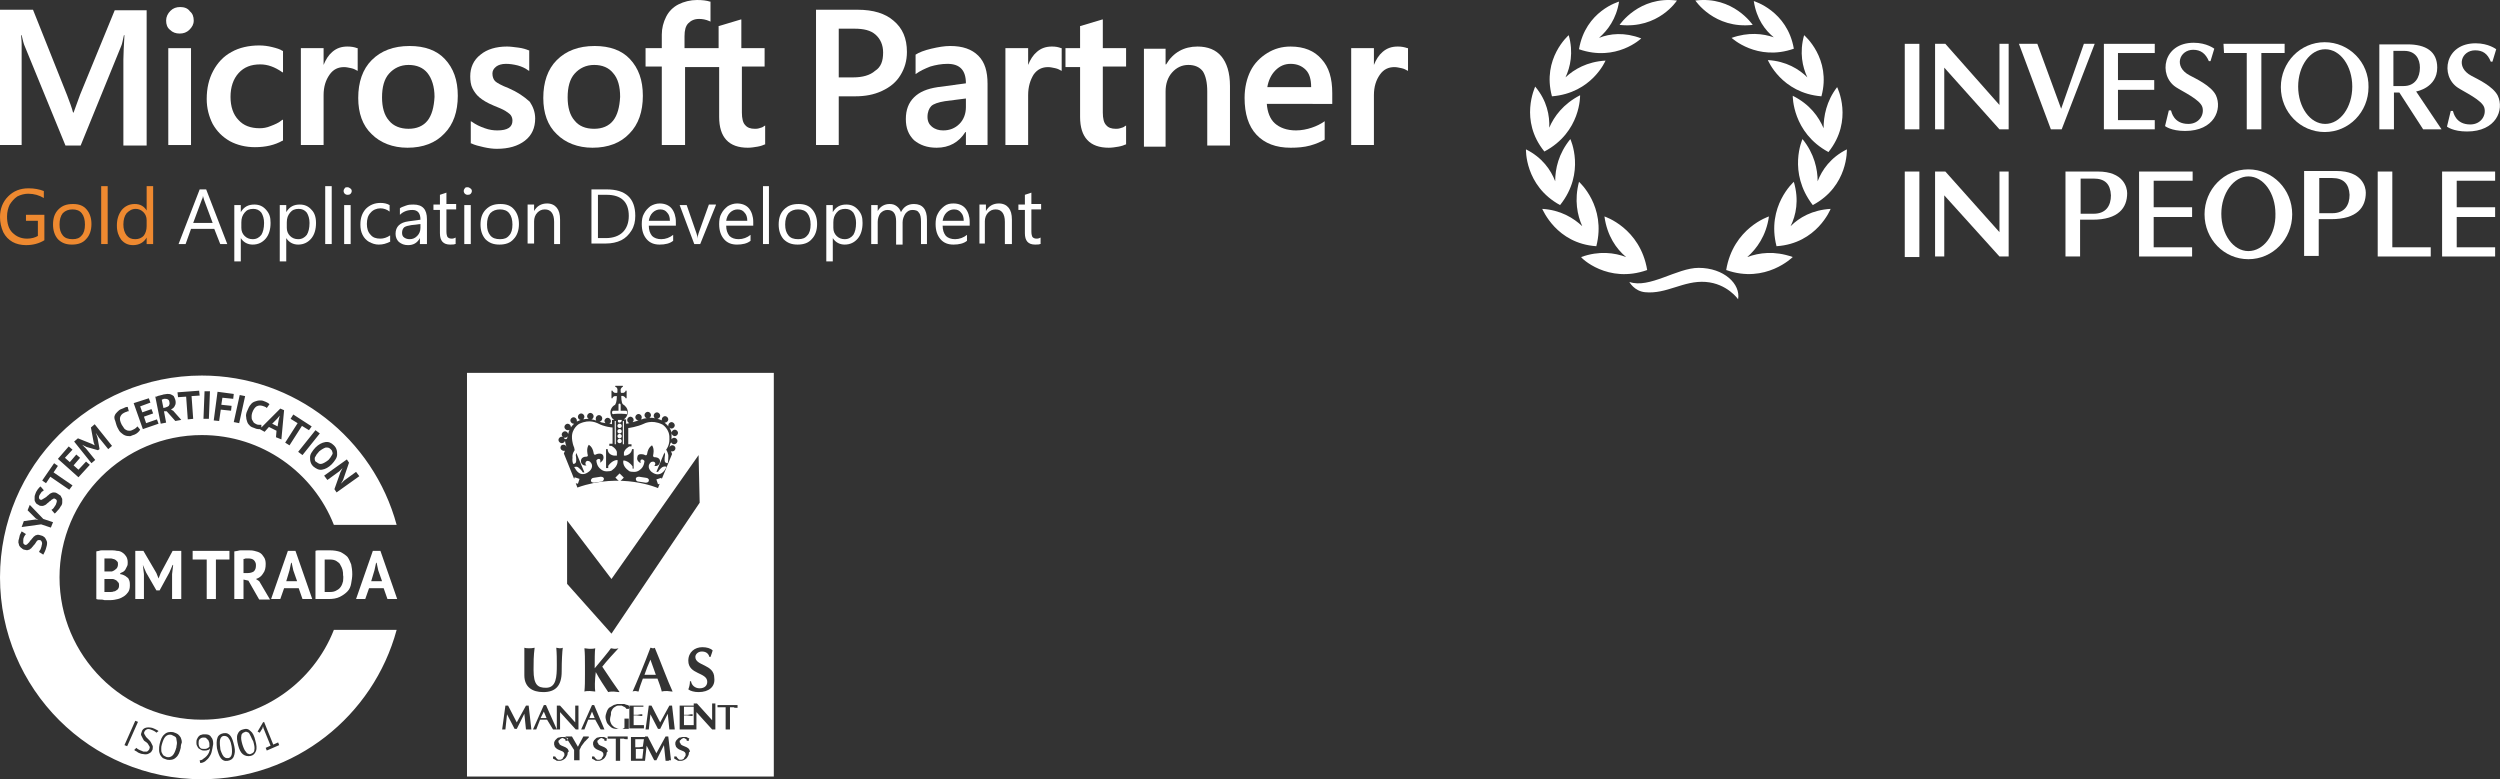 <svg xmlns="http://www.w3.org/2000/svg" xmlns:xlink="http://www.w3.org/1999/xlink" version="1.1" id="Layer_1" x="0px" y="0px" viewBox="0 0 462 144" enable-background="new 0 0 462 144" xml:space="preserve"><rect x="0" y="0" width="462" height="144" fill="#333333" stroke="none"/><g><g><path fill="#FFFFFF" d="M194.4 8.6c-1.1 0-2 0.3-2.8 1c-0.7 0.6-1.2 1.4-1.6 2.4h0V8.9h-4.2v17.9h4.2v-9.2c0-1.6 0.4-2.8 1-3.8 c0.7-1 1.6-1.4 2.7-1.4c0.4 0 0.8 0.1 1.3 0.2c0.5 0.1 0.8 0.3 1 0.4l0.2 0.1V8.9l-0.1 0C195.6 8.7 195.1 8.6 194.4 8.6"/><path fill="#FFFFFF" d="M196.9 12.4h2.7v9.2c0 3.8 1.8 5.7 5.3 5.7c0.6 0 1.2-0.1 1.8-0.2c0.6-0.1 1.1-0.3 1.3-0.4l0.1 0v-3.5 l-0.2 0.1c-0.2 0.2-0.5 0.3-0.9 0.4c-0.3 0.1-0.6 0.1-0.8 0.1c-0.8 0-1.4-0.2-1.8-0.7c-0.4-0.4-0.6-1.2-0.6-2.3v-8.5h4.3V8.9h-4.3 V3.6l-0.1 0l-4 1.2l-0.1 0v4.1h-2.7V12.4z"/><path fill="#FFFFFF" d="M258.3 8.6c-1.1 0-2 0.3-2.8 1c-0.7 0.6-1.2 1.4-1.6 2.4h0V8.9h-4.2v17.9h4.2v-9.2c0-1.6 0.4-2.8 1.1-3.8 c0.7-1 1.6-1.4 2.7-1.4c0.4 0 0.8 0.1 1.3 0.2c0.5 0.1 0.8 0.3 1 0.4l0.2 0.1V8.9l-0.1 0C259.5 8.7 259 8.6 258.3 8.6"/><path fill="#FFFFFF" d="M14.8 17.5l-1.2 3.3h-0.1c-0.2-0.8-0.6-1.9-1.1-3.2L6.1 1.8H0v25h4V11.5C4 10.5 4 9.4 4 8.1 c0-0.7-0.1-1.2-0.1-1.6H4c0.2 0.9 0.4 1.7 0.6 2.1l7.5 18.3h2.8l7.5-18.4c0.2-0.4 0.3-1.2 0.5-2H23c-0.1 1.8-0.2 3.5-0.2 4.5v15.9 h4.3v-25h-5.9L14.8 17.5z"/><rect x="31.1" y="8.9" fill="#FFFFFF" width="4.2" height="17.9"/><path fill="#FFFFFF" d="M33.3 1.3c-0.7 0-1.3 0.2-1.8 0.7c-0.5 0.5-0.8 1.1-0.8 1.8c0 0.7 0.2 1.3 0.7 1.7 c0.5 0.5 1.1 0.7 1.8 0.7c0.7 0 1.3-0.2 1.8-0.7c0.5-0.5 0.8-1 0.8-1.7c0-0.7-0.2-1.3-0.7-1.7C34.7 1.5 34 1.3 33.3 1.3"/><path fill="#FFFFFF" d="M50.3 8.7c-0.8-0.2-1.6-0.3-2.4-0.3c-1.9 0-3.7 0.4-5.1 1.2c-1.5 0.8-2.6 2-3.4 3.5 c-0.8 1.5-1.2 3.2-1.2 5.2c0 1.7 0.4 3.2 1.1 4.6c0.8 1.4 1.8 2.4 3.2 3.2c1.3 0.7 2.9 1.1 4.6 1.1c2 0 3.7-0.4 5.1-1.2l0.1 0 v-3.9l-0.2 0.1c-0.6 0.5-1.3 0.8-2.1 1.1c-0.7 0.3-1.4 0.4-2 0.4c-1.7 0-3-0.5-3.9-1.5c-1-1-1.5-2.5-1.5-4.3 c0-1.8 0.5-3.3 1.5-4.4c1-1.1 2.3-1.6 4-1.6c1.4 0 2.7 0.5 4 1.4l0.2 0.1V9.4l-0.1 0C51.8 9.1 51.1 8.9 50.3 8.7"/><path fill="#FFFFFF" d="M64.2 8.6c-1.1 0-2 0.3-2.8 1c-0.7 0.6-1.2 1.4-1.6 2.4h0V8.9h-4.2v17.9h4.2v-9.2c0-1.6 0.4-2.8 1.1-3.8 c0.7-1 1.6-1.4 2.7-1.4c0.4 0 0.8 0.1 1.3 0.2c0.5 0.1 0.8 0.3 1 0.4l0.2 0.1V8.9l-0.1 0C65.5 8.7 64.9 8.6 64.2 8.6"/><path fill="#FFFFFF" d="M75.7 8.5c-3 0-5.3 0.9-7 2.6c-1.7 1.7-2.5 4.1-2.5 7c0 2.8 0.8 5.1 2.5 6.7c1.6 1.6 3.9 2.5 6.6 2.5 c2.9 0 5.2-0.9 6.8-2.6c1.7-1.7 2.5-4.1 2.5-7c0-2.9-0.8-5.1-2.4-6.8C80.7 9.3 78.5 8.5 75.7 8.5 M79 22.3c-0.8 1-2 1.5-3.5 1.5 c-1.5 0-2.8-0.5-3.6-1.5c-0.9-1-1.3-2.5-1.3-4.3c0-1.9 0.4-3.4 1.3-4.4c0.9-1 2.1-1.6 3.6-1.6c1.5 0 2.7 0.5 3.5 1.5 c0.8 1 1.3 2.5 1.3 4.4C80.2 19.8 79.8 21.3 79 22.3"/><path fill="#FFFFFF" d="M94 16.3c-1.3-0.5-2.2-1-2.5-1.3c-0.3-0.3-0.5-0.8-0.5-1.4c0-0.5 0.2-0.9 0.7-1.3c0.4-0.3 1-0.5 1.8-0.5 c0.7 0 1.4 0.1 2.2 0.3c0.7 0.2 1.4 0.5 1.9 0.9l0.2 0.1V9.3l-0.1 0c-0.5-0.2-1.1-0.4-1.9-0.5c-0.8-0.1-1.5-0.2-2.1-0.2 c-2 0-3.7 0.5-4.9 1.5c-1.3 1-1.9 2.4-1.9 4c0 0.8 0.1 1.6 0.4 2.2c0.3 0.6 0.7 1.2 1.3 1.7c0.6 0.5 1.4 1 2.6 1.5 c1 0.4 1.7 0.7 2.2 1c0.4 0.3 0.8 0.5 1 0.8c0.2 0.3 0.3 0.6 0.3 1c0 1.2-0.9 1.8-2.8 1.8c-0.7 0-1.5-0.1-2.3-0.4 c-0.9-0.3-1.7-0.7-2.4-1.2l-0.2-0.1v4.1l0.1 0c0.6 0.3 1.4 0.5 2.3 0.7c0.9 0.2 1.7 0.3 2.4 0.3c2.2 0 3.9-0.5 5.2-1.5 c1.3-1 1.9-2.4 1.9-4.1c0-1.2-0.4-2.2-1-3.1C96.8 17.8 95.6 17 94 16.3"/><path fill="#FFFFFF" d="M109.9 8.5c-3 0-5.3 0.9-7 2.6c-1.7 1.7-2.5 4.1-2.5 7c0 2.8 0.8 5.1 2.5 6.7c1.6 1.6 3.9 2.5 6.6 2.5 c2.9 0 5.2-0.9 6.8-2.6c1.7-1.7 2.5-4.1 2.5-7c0-2.9-0.8-5.1-2.4-6.8C114.9 9.3 112.7 8.5 109.9 8.5 M113.3 22.3 c-0.8 1-2 1.5-3.5 1.5c-1.6 0-2.8-0.5-3.6-1.5c-0.9-1-1.3-2.5-1.3-4.3c0-1.9 0.4-3.4 1.3-4.4c0.9-1 2.1-1.6 3.6-1.6 c1.5 0 2.7 0.5 3.5 1.5c0.9 1 1.3 2.5 1.3 4.4C114.5 19.8 114.1 21.3 113.3 22.3"/><path fill="#FFFFFF" d="M141.3 12.4V8.9h-4.3V3.6l-0.1 0l-4 1.2l-0.1 0v4.1h-6.3V6.7c0-1.1 0.2-1.9 0.7-2.4c0.5-0.5 1.1-0.8 2-0.8 c0.6 0 1.2 0.1 1.9 0.4l0.2 0.1V0.3l-0.1 0c-0.6-0.2-1.4-0.3-2.4-0.3c-1.2 0-2.4 0.3-3.4 0.8c-1 0.5-1.8 1.3-2.3 2.3 c-0.5 1-0.8 2.1-0.8 3.3v2.5h-3v3.4h3v14.5h4.3V12.4h6.3v9.2c0 3.8 1.8 5.7 5.3 5.7c0.6 0 1.2-0.1 1.8-0.2 c0.6-0.1 1.1-0.3 1.3-0.4l0.1 0v-3.5l-0.2 0.1c-0.2 0.2-0.5 0.3-0.9 0.4c-0.3 0.1-0.6 0.1-0.8 0.1c-0.8 0-1.4-0.2-1.8-0.7 c-0.4-0.4-0.6-1.2-0.6-2.3v-8.5H141.3z"/><path fill="#FFFFFF" d="M167.6 9.6c0 1.6-0.4 3-1.2 4.3c-0.8 1.3-1.9 2.2-3.4 2.9c-1.5 0.7-3.1 1-5 1h-3v9h-4.2v-25h7.7 c2.9 0 5.1 0.7 6.6 2C166.8 5.2 167.6 7.1 167.6 9.6 M163.2 9.7c0-1.4-0.5-2.5-1.4-3.3c-0.9-0.8-2.2-1.1-3.9-1.1h-2.9v9h2.7 c1.7 0 3.1-0.4 4-1.2C162.8 12.4 163.2 11.3 163.2 9.7"/><path fill="#FFFFFF" d="M178.5 26.9v-2.5h-0.1c-1.2 1.9-3 2.9-5.3 2.9c-1.8 0-3.1-0.5-4.2-1.4c-1-1-1.5-2.2-1.5-3.9 c0-1.7 0.5-3 1.5-4c1-1 2.4-1.6 4.4-1.9l5.2-0.7c0-2.4-1.1-3.6-3.4-3.6c-1.1 0-2.2 0.2-3.2 0.5c-1 0.4-1.9 0.8-2.7 1.4v-3.6 c0.6-0.4 1.6-0.8 2.9-1.1c1.3-0.3 2.4-0.5 3.5-0.5c2.3 0 4 0.6 5.2 1.8c1.2 1.2 1.7 2.9 1.7 5.2v11.3H178.5z M171.4 21.6 c0 0.8 0.3 1.4 0.8 1.8c0.6 0.5 1.3 0.7 2.1 0.7c1.2 0 2.2-0.4 3-1.2c0.8-0.8 1.2-1.9 1.2-3.1v-1.6l-3.9 0.5 c-1.2 0.2-2.1 0.5-2.5 0.9C171.7 20 171.4 20.7 171.4 21.6"/><path fill="#FFFFFF" d="M223.1 26.9v-10c0-1.7-0.3-2.9-0.8-3.7c-0.6-0.8-1.5-1.2-2.7-1.2c-1.2 0-2.2 0.5-3 1.4 c-0.8 0.9-1.2 2.1-1.2 3.5v10.2h-4V9h4v2.9h0.1c1.3-2.2 3.3-3.3 5.8-3.3c1.9 0 3.4 0.6 4.4 1.8c1 1.2 1.6 3 1.6 5.5v11H223.1z"/><path fill="#FFFFFF" d="M234.1 19.1c0.1 1.6 0.6 2.9 1.5 3.7c0.9 0.8 2.2 1.3 3.9 1.3c1 0 2-0.2 2.9-0.5c0.9-0.3 1.7-0.7 2.4-1.2 v3.4c-0.7 0.4-1.6 0.8-2.7 1.1c-1.1 0.3-2.3 0.4-3.6 0.4c-2.7 0-4.8-0.8-6.3-2.4c-1.5-1.6-2.2-3.9-2.2-6.8c0-1.9 0.4-3.6 1.1-5 c0.7-1.4 1.8-2.5 3.1-3.3c1.3-0.8 2.7-1.2 4.3-1.2c2.5 0 4.4 0.8 5.7 2.3c1.4 1.5 2 3.6 2 6.3v2H234.1z M242.3 16.1 c0-1.4-0.3-2.5-1-3.2c-0.7-0.7-1.6-1.1-2.8-1.1c-1.1 0-2 0.4-2.8 1.2c-0.8 0.8-1.3 1.9-1.5 3.1H242.3z"/></g><g><path fill="#EE8930" d="M8.2 44.4c-1 0.6-2.1 0.9-3.4 0.9c-0.9 0-1.8-0.2-2.5-0.6c-0.7-0.4-1.3-1-1.7-1.8C0.2 42 0 41.1 0 40.1 c0-1.5 0.5-2.8 1.5-3.8c1-1 2.2-1.5 3.8-1.5c1.1 0 2 0.2 2.8 0.5v1.3c-0.8-0.5-1.8-0.8-2.9-0.8c-0.7 0-1.4 0.2-2 0.5 c-0.6 0.4-1 0.9-1.4 1.5c-0.3 0.6-0.5 1.4-0.5 2.2c0 1.3 0.3 2.3 1 3c0.7 0.7 1.6 1.1 2.7 1.1c0.8 0 1.5-0.2 2-0.5v-2.8H4.8v-1.1 h3.4V44.4"/><path fill="#EE8930" d="M16.9 41.4c0 1.1-0.3 2.1-1 2.8c-0.6 0.7-1.5 1-2.6 1c-1.1 0-1.9-0.3-2.6-1c-0.6-0.7-0.9-1.6-0.9-2.7 c0-1.2 0.3-2.1 1-2.8c0.7-0.7 1.5-1 2.7-1c1.1 0 1.9 0.3 2.5 1C16.6 39.4 16.9 40.3 16.9 41.4L16.9 41.4 M15.7 41.5 c0-0.9-0.2-1.6-0.6-2.1c-0.4-0.5-1-0.7-1.7-0.7c-0.7 0-1.3 0.2-1.8 0.7c-0.4 0.5-0.6 1.2-0.6 2.1c0 0.9 0.2 1.5 0.6 2 c0.4 0.5 1 0.7 1.8 0.7c0.8 0 1.3-0.2 1.7-0.7C15.5 43.1 15.7 42.4 15.7 41.5"/><polyline fill="#EE8930" points="19.9,45.1 18.7,45.1 18.7,34.4 19.9,34.4 19.9,45.1"/><path fill="#EE8930" d="M28.3 45.1h-1.2v-1.2h0c-0.5 0.9-1.4 1.4-2.5 1.4c-0.9 0-1.6-0.3-2.2-1c-0.5-0.7-0.8-1.5-0.8-2.6 c0-1.2 0.3-2.1 0.9-2.9c0.6-0.7 1.4-1.1 2.4-1.1c1 0 1.7 0.4 2.2 1.2h0v-4.5h1.2V45.1L28.3 45.1 M27.1 41.8v-1.1 c0-0.6-0.2-1.1-0.6-1.5c-0.4-0.4-0.9-0.6-1.4-0.6c-0.7 0-1.2 0.3-1.7 0.8c-0.4 0.5-0.6 1.2-0.6 2.1c0 0.8 0.2 1.5 0.6 2 c0.4 0.5 0.9 0.7 1.6 0.7c0.6 0 1.2-0.2 1.6-0.7C26.9 43.1 27.1 42.5 27.1 41.8"/><path fill="#FFFFFF" d="M42 45.1h-1.3l-1.1-2.8h-4.3l-1 2.8h-1.3L36.9 35h1.2L42 45.1L42 45.1 M39.3 41.2l-1.6-4.3 c0-0.1-0.1-0.3-0.2-0.7h0c0 0.3-0.1 0.5-0.2 0.7l-1.6 4.3H39.3"/><path fill="#FFFFFF" d="M50 41.2c0 1.2-0.3 2.2-0.9 2.9c-0.6 0.7-1.4 1.1-2.4 1.1c-0.9 0-1.7-0.4-2.2-1.2h0v4.3h-1.2V37.9h1.2v1.3 h0c0.6-1 1.4-1.4 2.5-1.4c0.9 0 1.6 0.3 2.2 1S50 40.1 50 41.2L50 41.2 M48.8 41.2c0-0.8-0.2-1.4-0.5-1.9 c-0.4-0.5-0.9-0.7-1.5-0.7c-0.7 0-1.2 0.2-1.6 0.7c-0.4 0.5-0.6 1-0.6 1.8v1c0 0.6 0.2 1.1 0.6 1.5c0.4 0.4 0.9 0.6 1.5 0.6 c0.7 0 1.2-0.3 1.6-0.8C48.6 42.9 48.8 42.2 48.8 41.2"/><path fill="#FFFFFF" d="M58.4 41.2c0 1.2-0.3 2.2-0.9 2.9c-0.6 0.7-1.4 1.1-2.4 1.1c-0.9 0-1.7-0.4-2.2-1.2h0v4.3h-1.2V37.9h1.2 v1.3h0c0.6-1 1.4-1.4 2.5-1.4c0.9 0 1.6 0.3 2.2 1C58.1 39.3 58.4 40.1 58.4 41.2L58.4 41.2 M57.2 41.2c0-0.8-0.2-1.4-0.5-1.9 c-0.4-0.5-0.9-0.7-1.5-0.7c-0.7 0-1.2 0.2-1.6 0.7c-0.4 0.5-0.6 1-0.6 1.8v1c0 0.6 0.2 1.1 0.6 1.5c0.4 0.4 0.9 0.6 1.5 0.6 c0.7 0 1.2-0.3 1.6-0.8C57 42.9 57.2 42.2 57.2 41.2"/><polyline fill="#FFFFFF" points="61.3,45.1 60.1,45.1 60.1,34.4 61.3,34.4 61.3,45.1"/><path fill="#FFFFFF" d="M65 35.3c0 0.2-0.1 0.4-0.2 0.5C64.6 36 64.4 36 64.2 36c-0.2 0-0.4-0.1-0.5-0.2c-0.1-0.1-0.2-0.3-0.2-0.5 c0-0.2 0.1-0.4 0.2-0.5c0.1-0.2 0.3-0.2 0.5-0.2c0.2 0 0.4 0.1 0.5 0.2C64.9 34.9 65 35.1 65 35.3L65 35.3 M64.8 45.1h-1.2v-7.2 h1.2V45.1"/><path fill="#FFFFFF" d="M72 44.7c-0.6 0.3-1.2 0.5-2 0.5c-0.7 0-1.2-0.2-1.8-0.5c-0.5-0.3-0.9-0.7-1.2-1.3 c-0.3-0.6-0.4-1.2-0.4-1.9c0-1.2 0.3-2.1 1-2.9c0.7-0.7 1.6-1.1 2.7-1.1c0.6 0 1.2 0.1 1.7 0.4v1.2c-0.5-0.4-1.1-0.6-1.7-0.6 c-0.7 0-1.4 0.3-1.8 0.8c-0.5 0.5-0.7 1.2-0.7 2.1c0 0.8 0.2 1.5 0.7 2c0.4 0.5 1 0.7 1.8 0.7c0.6 0 1.2-0.2 1.8-0.6V44.7"/><path fill="#FFFFFF" d="M78.8 45.1h-1.2v-1.1h0c-0.5 0.9-1.2 1.3-2.2 1.3c-0.7 0-1.2-0.2-1.7-0.6c-0.4-0.4-0.6-0.9-0.6-1.5 c0-1.3 0.8-2.1 2.4-2.3l2.2-0.3c0-1.2-0.5-1.8-1.5-1.8c-0.9 0-1.7 0.3-2.3 0.9v-1.2c0.2-0.2 0.6-0.3 1.1-0.5 c0.5-0.2 1-0.2 1.4-0.2c1.7 0 2.5 0.9 2.5 2.7V45.1L78.8 45.1 M77.7 41.4l-1.7 0.2c-0.6 0.1-1 0.2-1.3 0.4c-0.2 0.2-0.4 0.5-0.4 1 c0 0.4 0.1 0.7 0.4 0.9c0.3 0.2 0.6 0.3 1 0.3c0.6 0 1-0.2 1.4-0.6c0.4-0.4 0.6-0.9 0.6-1.5V41.4"/><path fill="#FFFFFF" d="M84.3 45c-0.3 0.2-0.6 0.2-1.1 0.2c-1.3 0-1.9-0.7-1.9-2.1v-4.3h-1.2v-1h1.2v-1.8l1.2-0.4v2.1h1.8v1h-1.8 v4.1c0 0.5 0.1 0.8 0.2 1c0.2 0.2 0.4 0.3 0.8 0.3c0.3 0 0.5-0.1 0.7-0.2V45"/><path fill="#FFFFFF" d="M87.2 35.3c0 0.2-0.1 0.4-0.2 0.5C86.8 36 86.6 36 86.4 36c-0.2 0-0.4-0.1-0.5-0.2 c-0.1-0.1-0.2-0.3-0.2-0.5c0-0.2 0.1-0.4 0.2-0.5c0.1-0.2 0.3-0.2 0.5-0.2s0.4 0.1 0.5 0.2C87.1 34.9 87.2 35.1 87.2 35.3 L87.2 35.3 M87 45.1h-1.2v-7.2H87V45.1"/><path fill="#FFFFFF" d="M95.9 41.4c0 1.1-0.3 2.1-1 2.8c-0.6 0.7-1.5 1-2.6 1c-1.1 0-1.9-0.3-2.6-1c-0.6-0.7-0.9-1.6-0.9-2.7 c0-1.2 0.3-2.1 1-2.8c0.7-0.7 1.5-1 2.7-1c1.1 0 1.9 0.3 2.5 1C95.6 39.4 95.9 40.3 95.9 41.4L95.9 41.4 M94.7 41.5 c0-0.9-0.2-1.6-0.6-2.1c-0.4-0.5-1-0.7-1.7-0.7c-0.7 0-1.3 0.2-1.8 0.7c-0.4 0.5-0.6 1.2-0.6 2.1c0 0.9 0.2 1.5 0.6 2 c0.4 0.5 1 0.7 1.8 0.7c0.8 0 1.3-0.2 1.7-0.7C94.5 43.1 94.7 42.4 94.7 41.5"/><path fill="#FFFFFF" d="M103.6 45.1h-1.2V41c0-1.5-0.6-2.3-1.7-2.3c-0.6 0-1 0.2-1.4 0.6c-0.4 0.4-0.6 1-0.6 1.6v4.1h-1.2v-7.2 h1.2v1.2h0c0.5-0.9 1.3-1.4 2.4-1.4c0.8 0 1.4 0.3 1.8 0.8c0.4 0.5 0.6 1.2 0.6 2.2V45.1"/><path fill="#FFFFFF" d="M117.4 39.9c0 1-0.2 1.9-0.7 2.7c-0.5 0.8-1.1 1.4-1.9 1.8c-0.8 0.4-1.8 0.6-2.8 0.6h-2.7V35h2.8 C115.6 35 117.4 36.6 117.4 39.9L117.4 39.9 M116.2 39.9c0-2.6-1.4-3.9-4.1-3.9h-1.6V44h1.5c1.3 0 2.4-0.4 3.1-1.1 C115.8 42.2 116.2 41.2 116.2 39.9"/><path fill="#FFFFFF" d="M125 41.7h-5.1c0 0.8 0.2 1.4 0.6 1.9c0.4 0.4 1 0.6 1.7 0.6c0.8 0 1.6-0.3 2.2-0.8v1.1 c-0.6 0.5-1.5 0.7-2.5 0.7c-1 0-1.8-0.3-2.4-1c-0.6-0.7-0.9-1.6-0.9-2.8c0-0.7 0.1-1.4 0.4-1.9c0.3-0.6 0.7-1 1.2-1.4 c0.5-0.3 1.1-0.5 1.7-0.5c0.9 0 1.7 0.3 2.2 0.9c0.5 0.6 0.8 1.5 0.8 2.5V41.7L125 41.7 M123.8 40.8c0-0.7-0.2-1.2-0.5-1.5 c-0.3-0.4-0.7-0.6-1.3-0.6c-0.5 0-1 0.2-1.4 0.6c-0.4 0.4-0.6 0.9-0.7 1.5H123.8"/><path fill="#FFFFFF" d="M132.3 37.9l-2.9 7.2h-1.1l-2.7-7.2h1.3l1.8 5.2c0.1 0.3 0.2 0.6 0.2 1h0c0-0.3 0.1-0.7 0.2-1l1.9-5.3 H132.3"/><path fill="#FFFFFF" d="M139.3 41.7h-5.1c0 0.8 0.2 1.4 0.6 1.9c0.4 0.4 1 0.6 1.7 0.6c0.8 0 1.6-0.3 2.2-0.8v1.1 c-0.6 0.5-1.5 0.7-2.5 0.7c-1 0-1.8-0.3-2.4-1c-0.6-0.7-0.9-1.6-0.9-2.8c0-0.7 0.1-1.4 0.4-1.9c0.3-0.6 0.7-1 1.2-1.4 c0.5-0.3 1.1-0.5 1.7-0.5c0.9 0 1.7 0.3 2.2 0.9c0.5 0.6 0.8 1.5 0.8 2.5V41.7L139.3 41.7 M138.1 40.8c0-0.7-0.2-1.2-0.5-1.5 c-0.3-0.4-0.7-0.6-1.3-0.6c-0.5 0-1 0.2-1.4 0.6c-0.4 0.4-0.6 0.9-0.7 1.5H138.1"/><polyline fill="#FFFFFF" points="142.1,45.1 141,45.1 141,34.4 142.1,34.4 142.1,45.1"/><path fill="#FFFFFF" d="M151 41.4c0 1.1-0.3 2.1-1 2.8c-0.6 0.7-1.5 1-2.6 1c-1.1 0-1.9-0.3-2.6-1c-0.6-0.7-0.9-1.6-0.9-2.7 c0-1.2 0.3-2.1 1-2.8c0.7-0.7 1.5-1 2.7-1c1.1 0 1.9 0.3 2.5 1C150.7 39.4 151 40.3 151 41.4L151 41.4 M149.8 41.5 c0-0.9-0.2-1.6-0.6-2.1c-0.4-0.5-1-0.7-1.7-0.7c-0.7 0-1.3 0.2-1.8 0.7c-0.4 0.5-0.6 1.2-0.6 2.1c0 0.9 0.2 1.5 0.6 2 c0.4 0.5 1 0.7 1.8 0.7c0.8 0 1.3-0.2 1.7-0.7C149.6 43.1 149.8 42.4 149.8 41.5"/><path fill="#FFFFFF" d="M159.4 41.2c0 1.2-0.3 2.2-0.9 2.9c-0.6 0.7-1.4 1.1-2.4 1.1c-0.9 0-1.7-0.4-2.2-1.2h0v4.3h-1.2V37.9h1.2 v1.3h0c0.6-1 1.4-1.4 2.5-1.4c0.9 0 1.6 0.3 2.2 1S159.4 40.1 159.4 41.2L159.4 41.2 M158.2 41.2c0-0.8-0.2-1.4-0.5-1.9 c-0.4-0.5-0.9-0.7-1.5-0.7c-0.7 0-1.2 0.2-1.6 0.7c-0.4 0.5-0.6 1-0.6 1.8v1c0 0.6 0.2 1.1 0.6 1.5c0.4 0.4 0.9 0.6 1.5 0.6 c0.7 0 1.2-0.3 1.6-0.8C158 42.9 158.2 42.2 158.2 41.2"/><path fill="#FFFFFF" d="M171.4 45.1h-1.2v-4.1c0-0.8-0.1-1.4-0.4-1.7c-0.2-0.4-0.7-0.5-1.2-0.5c-0.5 0-0.9 0.2-1.3 0.7 c-0.3 0.5-0.5 1-0.5 1.6v4.1h-1.2v-4.3c0-1.4-0.5-2.1-1.6-2.1c-0.5 0-0.9 0.2-1.3 0.6c-0.3 0.4-0.5 1-0.5 1.6v4.1h-1.2v-7.2h1.2 V39h0c0.5-0.9 1.3-1.3 2.2-1.3c0.5 0 0.9 0.1 1.3 0.4s0.6 0.6 0.8 1.1c0.5-1 1.3-1.5 2.4-1.5c1.6 0 2.4 1 2.4 2.9V45.1"/><path fill="#FFFFFF" d="M179.3 41.7h-5.1c0 0.8 0.2 1.4 0.6 1.9c0.4 0.4 1 0.6 1.7 0.6c0.8 0 1.6-0.3 2.2-0.8v1.1 c-0.6 0.5-1.5 0.7-2.5 0.7c-1 0-1.8-0.3-2.4-1c-0.6-0.7-0.9-1.6-0.9-2.8c0-0.7 0.1-1.4 0.4-1.9c0.3-0.6 0.7-1 1.2-1.4 s1.1-0.5 1.7-0.5c0.9 0 1.7 0.3 2.2 0.9c0.5 0.6 0.8 1.5 0.8 2.5V41.7L179.3 41.7 M178.1 40.8c0-0.7-0.2-1.2-0.5-1.5 c-0.3-0.4-0.7-0.6-1.3-0.6c-0.5 0-1 0.2-1.4 0.6c-0.4 0.4-0.6 0.9-0.7 1.5H178.1"/><path fill="#FFFFFF" d="M186.9 45.1h-1.2V41c0-1.5-0.6-2.3-1.7-2.3c-0.6 0-1 0.2-1.4 0.6c-0.4 0.4-0.6 1-0.6 1.6v4.1H181v-7.2h1.2 v1.2h0c0.5-0.9 1.3-1.4 2.4-1.4c0.8 0 1.4 0.3 1.8 0.8c0.4 0.5 0.6 1.2 0.6 2.2V45.1"/><path fill="#FFFFFF" d="M192.4 45c-0.3 0.2-0.6 0.2-1.1 0.2c-1.3 0-1.9-0.7-1.9-2.1v-4.3h-1.2v-1h1.2v-1.8l1.2-0.4v2.1h1.8v1h-1.8 v4.1c0 0.5 0.1 0.8 0.2 1c0.2 0.2 0.4 0.3 0.8 0.3c0.3 0 0.5-0.1 0.7-0.2V45"/></g></g><g><rect x="352" y="31.7" fill="#FFFFFF" width="2.7" height="15.8"/><polyline fill="#FFFFFF" points="395.3,31.7 405.2,31.7 405.2,33.4 398,33.4 398,38.3 405.1,38.3 405.1,40.1 398,40.1 398,45.7 405.1,45.7 405.1,47.4 395.3,47.4 395.3,31.7"/><polyline fill="#FFFFFF" points="451.3,31.7 461.1,31.7 461.1,33.4 454,33.4 454,38.3 461.1,38.3 461.1,40.1 454,40.1 454,45.7 461.1,45.7 461.1,47.4 451.3,47.4 451.3,31.7"/><path fill="#FFFFFF" d="M415.5 31.3c-4.5 0-8.1 3.7-8.1 8.3c0 4.6 3.6 8.3 8.1 8.3c4.5 0 8.1-3.7 8.1-8.3 C423.6 35 420 31.3 415.5 31.3 M415.5 46.4c-2.8 0-5-3.1-5-6.9c0-3.8 2.3-6.9 5-6.9c2.8 0 5 3.1 5 6.9 C420.6 43.4 418.3 46.4 415.5 46.4z"/><polygon fill="#FFFFFF" points="357.6,31.7 359.5,31.7 369.5,42.9 369.5,31.7 371.2,31.7 371.2,47.4 369.5,47.4 359.3,36.1 359.3,47.4 357.6,47.4"/><polyline fill="#FFFFFF" points="439.4,31.7 442.1,31.7 442.1,45.7 449.2,45.7 449.2,47.4 439.4,47.4 439.4,31.7"/><path fill="#FFFFFF" d="M381.7 31.7c0 0 5.4 0 6 0c4.7 0 5.4 2.9 5.4 4c0 2.7-1.6 4.9-6.4 4.9h-2.3l0 6.8h-2.7L381.7 31.7 M386.9 33c-0.8 0-1.8 0-2.4 0c0 0.7 0 6.5 0 6.5s2.3 0 2.4 0c2.3 0 3.2-1.5 3.2-3.4C390 34 389 33 386.9 33z"/><path fill="#FFFFFF" d="M425.8 31.6c0 0 5.4 0 6 0c4.7 0 5.4 2.9 5.4 4c0 2.7-1.6 4.9-6.4 4.9h-2.3l0 6.8h-2.7L425.8 31.6 M431 32.9c-0.8 0-1.8 0-2.4 0c0 0.7 0 6.5 0 6.5s2.3 0 2.4 0c2.3 0 3.2-1.5 3.2-3.4C434.1 34 433.1 32.9 431 32.9z"/><rect x="352" y="8.1" fill="#FFFFFF" width="2.7" height="15.8"/><path fill="#FFFFFF" d="M429.6 7.8c-4.5 0-8.1 3.7-8.1 8.3c0 4.6 3.6 8.3 8.1 8.3c4.5 0 8.1-3.7 8.1-8.3 C437.8 11.5 434.1 7.8 429.6 7.8 M429.7 22.9c-2.8 0-5-3.1-5-6.9c0-3.8 2.2-6.9 5-6.9c2.8 0 5 3.1 5 6.9 C434.7 19.8 432.5 22.9 429.7 22.9z"/><polygon fill="#FFFFFF" points="357.6,8.1 359.5,8.1 369.5,19.4 369.5,8.1 371.2,8.1 371.2,23.9 369.5,23.9 359.3,12.5 359.3,23.9 357.6,23.9"/><polyline fill="#FFFFFF" points="385.1,8.1 387.1,8.1 381,23.9 379,23.9 373.1,8.1 376.5,8.1 380.9,20.1 385.1,8.1"/><polyline fill="#FFFFFF" points="388.8,8.1 398.2,8.1 398.2,9.8 391.4,9.8 391.4,14.8 398.1,14.8 398.1,16.6 391.4,16.6 391.4,22.2 398.2,22.2 398.2,23.9 388.8,23.9 388.8,8.1"/><polyline fill="#FFFFFF" points="415.2,9.8 411,9.8 410.9,8.1 422.2,8.1 422.2,9.8 417.9,9.8 417.9,23.9 415.2,23.9 415.2,9.8"/><path fill="#FFFFFF" d="M447.8 23.9h3.4l-4.7-7c0.1 0 3.9-0.7 3.9-4.4c0-3-2.1-4.3-5.5-4.3c-0.5 0-5.2 0-5.2 0v15.7h2.7l0-6.8h1 L447.8 23.9 M442.3 9.4c0 0 2 0 2 0c2.1 0 2.9 1.5 2.9 3.1c0 1.8-0.9 3.4-3 3.4c-0.1 0-1.9 0-1.9 0V9.4z"/><path fill-rule="evenodd" clip-rule="evenodd" fill="#FFFFFF" d="M295 45.5C295 45.5 295 45.5 295 45.5c1.9-7.4-3.2-11.9-3.2-11.9 c-0.9 3.4-0.3 6.2 0.6 8.2c-1.6-1.5-4-3-7.4-3.2C285.1 38.7 287.6 45 295 45.5C295 45.5 295 45.5 295 45.5 M304.4 49.9 C304.4 49.9 304.4 49.9 304.4 49.9c-1.3-7.8-7.9-9.9-7.9-9.9c0.5 3.6 2.2 6 4 7.5c-2.1-0.8-5-1.2-8.3 0 C292.1 47.6 297.1 52.5 304.4 49.9C304.4 49.9 304.4 49.9 304.4 49.9z M288.3 37.9C288.3 37.9 288.3 37.9 288.3 37.9 C288.3 37.9 288.3 37.9 288.3 37.9c4.8-6 1.9-12.2 1.9-12.2c-2.2 2.7-2.8 5.5-2.8 7.8c-0.8-2.1-2.4-4.4-5.4-5.9 C282 27.5 281.7 34.3 288.3 37.9z M285.4 28L285.4 28c6.8-3.6 6.6-10.4 6.6-10.4c-3.1 1.6-4.8 3.9-5.7 6c0.1-2.2-0.4-5-2.6-7.6 C283.7 16.1 280.7 22.2 285.4 28C285.3 28.1 285.3 28.1 285.4 28z M286.8 17.8C286.8 17.8 286.7 17.8 286.8 17.8 c7.4-0.6 9.9-6.6 9.9-6.6c-3.4 0.2-5.8 1.6-7.4 3.1c0.9-1.9 1.5-4.6 0.6-7.8C289.9 6.5 284.9 10.8 286.8 17.8 C286.7 17.8 286.7 17.8 286.8 17.8z M291.8 9.1c6.9 2.4 11.5-2 11.5-2c-3.1-1.2-5.8-0.9-7.8-0.1c1.6-1.4 3.2-3.5 3.7-6.7 C299.2 0.3 293 2 291.8 9.1C291.8 9.1 291.8 9.1 291.8 9.1C291.8 9.1 291.8 9.1 291.8 9.1z M309.9 0.1c-7-0.9-10.6 4.5-10.6 4.5 C306.5 5.4 309.9 0.1 309.9 0.1z M331.5 33.6c0 0-5.1 4.5-3.2 11.9c0 0 0 0 0 0c0 0 0 0 0 0c7.5-0.5 10-6.9 10-6.9 c-3.4 0.2-5.8 1.6-7.4 3.2C331.9 39.8 332.5 37 331.5 33.6z M322.9 47.5c1.7-1.5 3.5-3.9 4-7.5c0 0-6.6 2.1-7.9 9.9c0 0 0 0 0 0 c0 0 0 0 0 0c7.3 2.6 12.3-2.4 12.3-2.4C327.9 46.3 325.1 46.7 322.9 47.5z M335.9 33.5c0-2.2-0.6-5.1-2.8-7.8 c0 0-2.8 6.1 1.9 12.2c0 0 0 0 0 0c0 0 0 0 0 0c6.6-3.5 6.3-10.3 6.3-10.3C338.3 29.1 336.7 31.4 335.9 33.5z M337 23.7 c-0.9-2.1-2.5-4.4-5.7-6c0 0-0.1 6.8 6.6 10.4c0 0 0 0 0 0c0 0 0 0 0 0c4.7-5.9 1.6-12 1.6-12C337.5 18.7 337 21.5 337 23.7z M326.7 11.1c0 0 2.5 6.1 9.9 6.7c0 0 0 0 0 0c0 0 0 0 0 0c1.9-7-3.2-11.3-3.2-11.3c-0.9 3.2-0.3 5.9 0.6 7.8 C332.5 12.8 330.1 11.3 326.7 11.1z M327.8 6.9c-2-0.7-4.7-1-7.8 0.1c0 0 4.7 4.4 11.5 2c0 0 0 0 0 0c0 0 0 0 0 0 c-1.2-7-7.4-8.8-7.4-8.8C324.6 3.5 326.2 5.6 327.8 6.9z M323.9 4.6c0 0-3.6-5.4-10.6-4.5C313.3 0.1 316.8 5.4 323.9 4.6z M313.9 49.5c-4 0-9.1 3.9-12.8 2.6c0 0 0.9 1.7 2.9 1.9c4 0.4 7.1-2.2 11.2-1.9c4 0.3 6 3.2 6 3.2 C321.7 52.5 318.6 49.5 313.9 49.5z"/><path fill="#FFFFFF" d="M405.3 9.2c-2.5 0-3.7 3.1-0.7 4.7c1.1 0.6 4 1.9 4.9 3.7c1.2 2.6-0.3 6.6-5.7 6.6c-2.6 0-3.7-0.9-3.7-0.9 l0.7-2.9h0.4c0.1 0.3 0.5 2.5 3.2 2.5c2 0 3-1.7 2.6-3.1c-0.4-1.4-3.7-2.9-4.9-3.7c-3.3-2.2-2.4-8.2 3.3-8.2c2.4 0 3.8 1.1 3.8 1.1 l-0.7 2.3h-0.3C407.6 9.9 406.7 9.2 405.3 9.2"/><path fill="#FFFFFF" d="M457.4 9.3c-2.5 0-3.7 3.1-0.7 4.7c1.1 0.6 4 1.9 4.9 3.7c1.2 2.6-0.3 6.6-5.7 6.6c-2.6 0-3.7-0.9-3.7-0.9 l0.7-2.9h0.4c0.1 0.3 0.5 2.5 3.2 2.5c2 0 3-1.7 2.6-3.1c-0.4-1.4-3.7-2.9-4.9-3.7c-3.3-2.2-2.4-8.2 3.3-8.2c2.4 0 3.8 1.1 3.8 1.1 l-0.7 2.3h-0.3C459.7 9.9 458.8 9.3 457.4 9.3"/></g><g><g><polygon fill="#FFFFFF" points="108.9,132.7 109.9,132.7 109.4,131.5"/><path fill="#FFFFFF" d="M118.7 136.6c-0.1 0-0.1 0-0.2 0c-0.1 0-0.1 0-0.2 0c-0.1 0-0.1 0-0.2 0h0c0 0 0 0 0 0c0 0 0 0 0 0 c0 0 0 0-0.1 0c0 0 0 0 0 0c0 0 0 0-0.1 0c0 0 0 0-0.1 0c0 0 0 0-0.1 0c0 0 0 0-0.1 0c0 0-0.1 0-0.1 0s-0.1 0-0.1 0v1.5h0.7 l0.6-0.1h0.1l0.2-1.4l-0.2 0C118.8 136.6 118.8 136.6 118.7 136.6z"/><path fill="#FFFFFF" d="M119.1 136.3C119.1 136.3 119.1 136.3 119.1 136.3C119.1 136.3 119.1 136.3 119.1 136.3L119.1 136.3 L119.1 136.3L119.1 136.3C119.1 136.3 119.1 136.3 119.1 136.3C119.1 136.3 119.1 136.3 119.1 136.3z"/><path fill="#FFFFFF" d="M118 138.4h-0.5v1.8c0 0 0.1 0 0.1 0c0 0 0.1 0 0.1 0c0 0 0.1 0 0.1 0c0 0 0.1 0 0.1 0c0 0 0 0 0.1 0 c0 0 0 0 0.1 0c0 0 0 0 0.1 0c0 0 0 0 0.1 0c0.1 0 0.2 0 0.2 0c0.1 0 0.2 0 0.2 0c0 0 0 0 0 0l0.2-1.8l-0.1 0L118 138.4z"/><polygon fill="#FFFFFF" points="99.9,132.7 101,132.7 100.5,131.5"/><path fill="#FFFFFF" d="M119.1 124.7h2.1c-0.3-0.9-0.7-1.9-1-2.8C119.8 122.8 119.4 123.8 119.1 124.7z"/><path fill="#FFFFFF" d="M128.1 134.6C128.1 134.6 128.1 134.6 128.1 134.6c0 0.1 0 0.1 0 0.1s0 0 0 0.1c0 0 0 0 0 0L128.1 134.6 C128.1 134.5 128.1 134.5 128.1 134.6C128.1 134.5 128.1 134.5 128.1 134.6z"/><circle fill="#FFFFFF" cx="114.5" cy="79.7" r="0.4"/><circle fill="#FFFFFF" cx="114.5" cy="78.7" r="0.4"/><path fill="#FFFFFF" d="M114.5 78.1c0.2 0 0.4-0.2 0.4-0.4c0 0 0 0 0-0.1l-0.7 0c0 0 0 0.1 0 0.1C114.1 78 114.3 78.1 114.5 78.1z "/><rect x="114" y="87.8" transform="matrix(-0.708 -0.707 0.707 -0.708 133.139 231.802)" fill="#FFFFFF" width="1.1" height="1.1"/><path fill="#FFFFFF" d="M111 88.1l-1.3 0.2c-0.3 0-0.5 0.3-0.5 0.5c0 0.3 0.3 0.4 0.6 0.4l1.3-0.2c0.3 0 0.5-0.3 0.5-0.5 C111.6 88.2 111.3 88.1 111 88.1z"/><path fill="#FFFFFF" d="M115.1 84.2h0.5c0 0 1.1-0.2 1.2-1.2h0.3v3.6h-0.2v-0.4c0 0-0.4-0.7-1.2-1c0 0-0.2-0.1-0.5-0.1 c0 0-0.3 1 1 1.9c0 0 0.1 0.2 0.9 0.2c0 0 0.7 0.1 1.3-0.5c0 0 0.6-0.4 0.7-1.5c0 0-0.3-0.5-0.7-0.2c0 0-0.1 0.3 0 0.6 c0 0-0.9-0.4-0.6-1.2c0 0 0-0.7 1.2-0.4c0.6 0.4 0.6-0.2 0.6-0.2c0.2-1.2 0.9-1.5 0.9-1.5c0.5 0.7 0.2 1.8 0.2 1.8 c-0.1 0.5 0.5 0.4 0.5 0.4c1.1 0.2 0.7 1.1 0.7 1.1c-0.3 0.7-1 0.5-1 0.5c0.2-0.1 0.2-0.5 0.2-0.5c-0.2-0.5-0.8-0.2-0.8-0.2 c-1 0.9 0.1 1.8 0.1 1.8c1.7 1.3 2.6-0.6 2.6-0.6c0.1-0.1 0.1-0.2 0.2-0.3c-0.1-0.1-0.5-0.2-0.9 0.1c0 0-0.4 0.3-0.7 0.8h-0.3 l1.5-3.6l0.1 0.4c0 0-0.2 1 0 1.4c0 0 0.2 0.2 0.5 0.2c0.1-0.5 0.1-1.1 0.1-1.1c0.1-0.7-0.4-1.4-0.4-1.4l0.2-0.3 c0.5-0.9 0.4-1.8 0.4-1.8l0 0l0 0c0.1-1.7-1.3-2.6-1.4-2.6c-1.9-0.9-3.3-0.1-3.3-0.1l0 0l0 0c-1.3 0.6-2.8 0.8-2.9 0.8v3h0.6v0.4 h-0.4c0 0-0.8 0.4-1 1.1V84.2z"/><path fill="#FFFFFF" d="M106.2 83.2c0 0-0.5 0.6-0.4 1.4c0 0-0.1 0.5 0.1 1.1c0.3 0.1 0.5-0.2 0.5-0.2c0.2-0.4 0-1.4 0-1.4 l0.1-0.4l1.5 3.6h-0.3c-0.2-0.4-0.7-0.8-0.7-0.8c-0.4-0.4-0.7-0.2-0.9-0.2c0.1 0.1 0.1 0.2 0.2 0.3c0 0 0.9 1.9 2.6 0.5 c0 0 1.1-0.9 0.1-1.8c0 0-0.6-0.4-0.8 0.2c0 0-0.1 0.4 0.2 0.5c0 0-0.7 0.2-1-0.5c0 0-0.3-0.9 0.7-1.1c0 0 0.7 0.1 0.5-0.4 c0 0-0.3-1.1 0.2-1.8c0 0 0.7 0.3 0.9 1.5c0 0 0 0.6 0.6 0.2c1.1-0.3 1.2 0.4 1.2 0.4c0.2 0.8-0.6 1.2-0.6 1.2 c0.1-0.3 0-0.6 0-0.6c-0.4-0.3-0.7 0.2-0.7 0.2c0.1 1.1 0.7 1.5 0.7 1.5c0.6 0.6 1.3 0.5 1.3 0.5c0.8 0 0.9-0.2 0.9-0.2 c1.3-0.9 1-1.9 1-1.9c-0.2 0-0.5 0.1-0.5 0.1c-0.8 0.3-1.2 1-1.2 1v0.4H112V83h0.3c0 1.1 1.2 1.2 1.2 1.2h0.5v-0.7 c-0.2-0.7-1-1.1-1-1.1h-0.4v-0.4h0.6l0-3c-0.1 0-1.5-0.1-2.8-0.8l0 0l0 0c-0.1 0-1.4-0.8-3.3 0.1c-0.1 0-1.5 0.9-1.4 2.6l0 0l0 0 c0 0 0 0.9 0.4 1.8L106.2 83.2z"/><path fill="#FFFFFF" d="M115.6 76.5c0.1 0.1 0.3 0.1 0.3-0.2c0-0.2 0-0.3-0.2-0.4l-0.4 0h-0.6v-1.1c0-0.1-0.1-0.2-0.1-0.2h-0.2 c-0.1 0-0.1 0.2-0.1 0.2v1.1h-0.6l-0.4 0c-0.2 0.1-0.2 0.2-0.2 0.4c0 0.2 0.2 0.3 0.4 0.2C113.4 76.5 114.5 76.4 115.6 76.5z"/><rect x="113.6" y="77.8" fill="#FFFFFF" width="0.2" height="4.3"/><path fill="#FFFFFF" d="M86.3 68.9v74.6H143V68.9H86.3z M129.3 92.9L113 117.1l-8.2-9.2V96.2L113 107l16.1-22.9L129.3 92.9z M124.3 127.8c-0.4 0-0.7-0.1-1-0.1c-0.3 0-0.7 0-1 0.1c-0.2-0.8-0.5-1.6-0.8-2.4c-0.5 0-1 0-1.5 0c-0.4 0-0.8 0-1.2 0 c-0.3 0.8-0.6 1.6-0.8 2.4c-0.2 0-0.4-0.1-0.5-0.1c-0.2 0-0.4 0-0.6 0.1c0.6-1.3 2.3-5.4 3.3-8.1c0.2 0 0.3 0.1 0.4 0.1 c0.2 0 0.3 0 0.4-0.1C122.1 122.3 123.4 125.9 124.3 127.8z M110 127.8c-0.3 0-0.6-0.1-1-0.1c-0.4 0-0.7 0-1 0.1 c0.1-1 0.1-1.9 0.1-3.2V123c0-1.3 0-2.2-0.1-3.2c0.3 0 0.6 0.1 1 0.1c0.4 0 0.7 0 1-0.1c-0.1 0.6-0.1 2.2-0.1 3.7 c1-1.2 2.6-3.1 3-3.7c0.2 0 0.4 0.1 0.7 0.1c0.2 0 0.4 0 0.7-0.1c-0.5 0.5-2.4 2.6-3 3.4c1 1.5 2.6 3.9 3.2 4.7 c-0.5 0-0.8-0.1-1.1-0.1c-0.3 0-0.7 0-1 0.1c-0.8-1.2-1.6-2.4-2.3-3.7h0C109.9 125.8 109.9 127.1 110 127.8z M111.7 134.8h-0.3 c0 0 0 0 0 0c0 0 0 0 0 0c0 0 0 0 0 0c0 0 0 0-0.1 0c0 0 0 0 0 0s0 0 0 0c0 0 0 0 0 0s0 0 0 0c0 0 0 0 0 0s0 0 0 0c0 0 0 0 0 0 c0 0 0 0 0 0c0 0 0 0 0 0c0 0 0 0 0 0h-0.3L110 133h-1.3l-0.7 1.8h-0.3c0 0 0 0 0 0c0 0 0 0 0 0l0 0c0 0 0 0 0 0c0 0 0 0 0 0 c0 0 0 0 0 0c0 0 0 0 0 0h-0.3c0 0 0 0 0 0c0 0 0 0 0 0l2-4.5h0.3h0.1L111.7 134.8z M106.9 130.4v4.4h-0.3h-0.2l-2.9-3.2v3.2h-0.3 c0 0 0 0 0 0s0 0 0 0c0 0 0 0 0 0s0 0 0 0c0 0 0 0 0 0c0 0 0 0 0 0c0 0 0 0 0 0c0 0 0 0 0 0h-0.3v-4.4h0.3h0.3l2.8 3.1v-3.1h0.3 c0 0 0 0 0 0c0 0 0 0 0 0c0 0 0 0 0 0c0 0 0 0 0 0L106.9 130.4z M104.9 80.6c-0.1 0.2-0.3 0.3-0.5 0.3c-0.3 0-0.6-0.3-0.6-0.6 c0-0.3 0.3-0.6 0.6-0.6c0.3 0 0.5 0.2 0.6 0.5c0.1-0.3 0.1-0.6 0.3-0.8c0 0 0 0 0 0c-0.1 0.1-0.2 0.1-0.4 0.1 c-0.3 0-0.6-0.3-0.6-0.6c0-0.3 0.3-0.6 0.6-0.6c0.3 0 0.6 0.3 0.6 0.6c0 0 0 0.1 0 0.1c0.1-0.2 0.4-0.5 0.6-0.7c0 0 0 0-0.1 0 c-0.3 0-0.6-0.3-0.6-0.6c0-0.3 0.3-0.6 0.6-0.6c0.3 0 0.6 0.3 0.6 0.6c0 0.1 0 0.2 0 0.2c0.2-0.1 0.5-0.2 0.7-0.3 c-0.3 0-0.5-0.3-0.5-0.6c0-0.3 0.3-0.6 0.6-0.6c0.3 0 0.6 0.3 0.6 0.6c0 0.2-0.1 0.3-0.2 0.5c0 0 0 0 0 0c0 0 0.4-0.1 1-0.1 c-0.2-0.1-0.3-0.3-0.3-0.5c0-0.3 0.3-0.6 0.6-0.6c0.3 0 0.6 0.3 0.6 0.6c0 0.2-0.1 0.5-0.4 0.6c0.2 0 0.4 0.1 0.5 0.1 c0 0 0.2 0.1 0.4 0.1c-0.1-0.1-0.1-0.2-0.1-0.4c0-0.3 0.3-0.6 0.6-0.6c0.3 0 0.6 0.3 0.6 0.6c0 0.3-0.2 0.6-0.5 0.6c0 0 0 0 0 0 c0.1 0.1 0.4 0.2 1.1 0.3c-0.1-0.1-0.2-0.3-0.2-0.4c0-0.3 0.3-0.6 0.6-0.6c0.3 0 0.6 0.3 0.6 0.6c0 0.2-0.1 0.5-0.4 0.5 c0.2 0 0.4 0 0.6 0.1l0-0.8h0.4c-0.7-0.4-0.7-1.4-0.7-1.4c0-0.6 0.4-1.2 0.9-1.4l0-0.1c0.3-0.3 0.3-1.5 0.3-1.5 c-0.2 0-0.3 0-0.3 0l-0.1 0c0 0-0.4 0.1-0.4 0.4H113v-1.4h0.2c0 0.2 0.4 0.4 0.4 0.4h0.1l0.3 0c0 0 0.1 0.1 0.1-0.3h0l0-0.4 c0 0-0.1-0.4-0.4-0.4v-0.2l1.4 0v0.2c-0.2 0-0.4 0.4-0.4 0.4l0 0.4c0 0.3 0.1 0.3 0.1 0.3l0.3 0h0.1c0 0 0.4-0.1 0.4-0.4h0.2v1.4 h-0.2c0-0.2-0.4-0.4-0.4-0.4c-0.3-0.1-0.4 0-0.4 0s0 1.2 0.3 1.5l0 0c0.5 0.3 0.9 0.8 0.9 1.4c0 0 0.1 0.8-0.7 1.4h0.4l0 0.8 c0 0 0.3 0 0.6-0.1c-0.2-0.1-0.4-0.3-0.4-0.6c0-0.3 0.3-0.6 0.6-0.6c0.3 0 0.6 0.3 0.6 0.6c0 0.2-0.1 0.3-0.2 0.4l0.1 0 c0.3-0.1 0.7-0.2 1-0.3c-0.3 0-0.6-0.3-0.6-0.6c0-0.3 0.3-0.6 0.6-0.6c0.3 0 0.6 0.3 0.6 0.6c0 0.1-0.1 0.3-0.1 0.4l0.1 0 c0.2-0.1 0.5-0.2 0.9-0.2c-0.2-0.1-0.4-0.3-0.4-0.6c0-0.3 0.3-0.6 0.6-0.6c0.3 0 0.6 0.3 0.6 0.6c0 0.2-0.1 0.4-0.3 0.5l0 0 c0.3 0 0.7 0 1 0.1c-0.1-0.1-0.2-0.3-0.2-0.5c0-0.3 0.3-0.6 0.6-0.6c0.3 0 0.6 0.3 0.6 0.6c0 0.3-0.2 0.5-0.5 0.6 c0.1 0 0.6 0.2 0.6 0.2c0 0 0.1 0 0.2 0.1c0-0.1 0-0.1 0-0.2c0-0.3 0.3-0.6 0.6-0.6c0.3 0 0.6 0.3 0.6 0.6c0 0.3-0.3 0.6-0.6 0.6 c0 0-0.1 0-0.1 0c0.2 0.2 0.5 0.4 0.7 0.7c0-0.1 0-0.1 0-0.2c0-0.3 0.3-0.6 0.6-0.6c0.3 0 0.6 0.3 0.6 0.6c0 0.3-0.3 0.6-0.6 0.6 c-0.2 0-0.3-0.1-0.4-0.2c0.2 0.3 0.3 0.6 0.4 0.9l0 0.1c0 0 0 0 0 0c0-0.3 0.3-0.6 0.6-0.6c0.3 0 0.6 0.3 0.6 0.6 c0 0.3-0.3 0.6-0.6 0.6c-0.3 0-0.6-0.3-0.6-0.6c0 0.2 0 0.5 0 0.7c0 0 0 0.2 0 0.5c0.1-0.2 0.3-0.3 0.5-0.3c0.3 0 0.6 0.3 0.6 0.6 c0 0.3-0.3 0.6-0.6 0.6c-0.3 0-0.5-0.2-0.6-0.4c0 0.1 0 0.2-0.1 0.2c0 0-0.2 0.8-0.2 0.8l0 0c0.1-0.3 0.4-0.5 0.7-0.4 c0.3 0.1 0.5 0.4 0.4 0.7c-0.1 0.3-0.4 0.5-0.8 0.4l0.2 0.5l-1.9 4.6l-0.1-0.2l-0.9 0.3l0.3 0.9l0.3-0.1l-0.3 0.8 c0 0-6.8-3-14.9-0.1l-0.3-0.8l0.4 0.1l0.3-0.9l-0.9-0.3l-0.1 0.3l-1.9-4.7l0.2-0.5c-0.3 0.1-0.7-0.1-0.8-0.4 c-0.1-0.3 0.1-0.7 0.4-0.7c0.3-0.1 0.6 0.1 0.7 0.4l0 0c0 0-0.2-0.5-0.3-1.2c0 0.3-0.3 0.5-0.6 0.5c-0.3 0-0.6-0.3-0.6-0.6 c0-0.3 0.3-0.6 0.6-0.6c0.2 0 0.5 0.1 0.5 0.4C104.9 81.3 104.8 80.9 104.9 80.6z M97.8 119.8c0.3 0 0.6 0 1-0.1 c-0.2 1.5-0.2 2.7-0.2 4.1c0 2.8 0.8 3.3 2.3 3.3c1.9 0 2-2 2-4.2c0-1.1 0-2.1-0.1-3.2c0.2 0 0.4 0.1 0.6 0.1c0.2 0 0.4 0 0.6-0.1 c-0.1 0.7-0.2 2.4-0.2 4.4c0 2.7-1.2 3.8-3.4 3.8c-2 0-3.5-0.9-3.5-3.1c0-1.3 0-1.9 0-2.7c0-1.2 0-2 0-2.4 C97.2 119.8 97.5 119.8 97.8 119.8z M97.8 134.8C97.8 134.8 97.8 134.8 97.8 134.8c-0.1 0-0.1 0-0.1 0c0 0 0 0 0 0s0 0 0 0 c0 0 0 0 0 0s0 0 0 0c0 0-0.1 0-0.1 0c0 0-0.1 0-0.1 0h-0.3l-0.3-2.9l-1.4 2.8h-0.3h-0.1l-1.4-2.7l-0.3 2.8h-0.3c0 0 0 0 0 0 c0 0 0 0 0 0c0 0 0 0 0 0c0 0 0 0 0 0c0 0 0 0 0 0c0 0 0 0 0 0c0 0 0 0 0 0h-0.3l0.6-4.4h0.3h0.2l1.6 3.1l1.7-3.1h0.3h0.2l0.5 4.4 H97.8z M101.1 133h-1.3l-0.7 1.8h-0.3c0 0 0 0 0 0c0 0 0 0 0 0l0 0c0 0 0 0 0 0c0 0 0 0 0 0c0 0 0 0 0 0c0 0 0 0 0 0h-0.3 c0 0 0 0 0 0c0 0 0 0 0 0l2-4.5h0.3h0.1l2 4.5h-0.3c0 0 0 0 0 0c0 0 0 0 0 0c0 0 0 0 0 0c0 0 0 0-0.1 0c0 0 0 0 0 0s0 0 0 0 c0 0 0 0 0 0s0 0 0 0c0 0 0 0 0 0c0 0 0 0 0 0c0 0 0 0 0 0c0 0 0 0 0 0c0 0 0 0 0 0s0 0 0 0h-0.3L101.1 133z M104.9 139.2 C104.9 139.2 104.9 139.3 104.9 139.2C104.9 139.3 104.9 139.3 104.9 139.2C104.9 139.3 104.9 139.3 104.9 139.2 C104.9 139.3 104.9 139.3 104.9 139.2C104.9 139.3 104.9 139.3 104.9 139.2c0 0.3-0.1 0.4-0.2 0.6c-0.1 0.2-0.2 0.3-0.3 0.4 c-0.1 0.1-0.3 0.2-0.5 0.3c-0.2 0.1-0.4 0.1-0.6 0.1h-0.3h0h0c0 0 0 0 0 0c0 0 0 0 0 0c0 0 0 0 0 0c0 0 0 0 0 0c0 0 0 0 0 0 c0 0 0 0 0 0c0 0 0 0 0 0c0 0 0 0 0 0c-0.1 0-0.2 0-0.2-0.1c-0.1 0-0.2-0.1-0.2-0.1c-0.1 0-0.1-0.1-0.2-0.1 c-0.1 0-0.1-0.1-0.2-0.1l0 0l0 0c0 0 0-0.1 0-0.1c0 0 0-0.1 0-0.1c0 0 0 0 0 0c0 0 0 0 0 0c0 0 0 0 0 0c0 0 0 0 0 0c0 0 0 0 0 0 s0 0 0 0c0 0 0 0 0 0c0 0 0 0 0 0c0 0 0 0 0-0.1c0 0 0 0 0-0.1l0.1 0h0.3c0.1 0.2 0.2 0.3 0.3 0.4c0.1 0.1 0.2 0.2 0.3 0.2 c0.1 0 0.1 0 0.2 0c0.1 0 0.1 0 0.1 0c0.1 0 0.2 0 0.3-0.1c0.1 0 0.2-0.1 0.2-0.2c0.1-0.1 0.1-0.2 0.2-0.3s0.1-0.2 0.1-0.3 c0-0.1 0-0.2 0-0.2c0-0.1-0.1-0.2-0.1-0.2c0-0.1-0.1-0.1-0.2-0.2c-0.1-0.1-0.2-0.1-0.2-0.1l-0.7-0.3c-0.2-0.1-0.3-0.2-0.4-0.3 c-0.1-0.1-0.2-0.2-0.2-0.3c0-0.1-0.1-0.2-0.1-0.3c0-0.1 0-0.2 0-0.3v0c0-0.2 0.1-0.3 0.2-0.5c0.1-0.1 0.2-0.2 0.3-0.3 c0.1-0.1 0.2-0.2 0.4-0.2c0.1 0 0.3-0.1 0.4-0.1c0 0 0 0 0 0c0 0 0 0 0 0c0 0 0 0 0 0c0 0 0 0 0 0c0 0 0 0 0 0c0 0 0 0 0 0l0.3 0 c0.1 0 0.2 0 0.3 0c0.1 0 0.2 0 0.3 0.1c0.1 0 0.2 0.1 0.2 0.1c0.1 0 0.1 0.1 0.2 0.1c0 0 0 0.1-0.1 0.1c0 0 0 0.1 0 0.1 c0 0 0 0.1 0 0.1c0 0 0 0.1 0 0.1l0 0l0 0h-0.3l-0.1 0c0 0 0 0 0 0c0 0 0 0 0 0c0 0 0 0 0-0.1c0 0 0 0 0-0.1c0 0-0.1-0.1-0.1-0.1 c0 0-0.1-0.1-0.2-0.1c0 0-0.1 0-0.1-0.1c0 0-0.1 0-0.2 0c-0.1 0-0.1 0-0.2 0.1c-0.1 0-0.1 0.1-0.2 0.1c-0.1 0.1-0.1 0.2-0.2 0.2 s-0.1 0.2-0.1 0.3c0 0 0 0 0 0c0 0 0 0 0 0c0 0 0 0 0 0c0 0 0 0 0 0c0 0 0 0 0 0c0 0 0 0 0 0c0 0.1 0 0.1 0.1 0.2 c0 0.1 0.1 0.1 0.1 0.2c0 0.1 0.1 0.1 0.2 0.2c0.1 0 0.1 0.1 0.2 0.1l0.7 0.3c0.1 0.1 0.2 0.1 0.3 0.2c0.1 0.1 0.2 0.2 0.2 0.3 c0.1 0.1 0.1 0.2 0.1 0.3C104.9 139 104.9 139.1 104.9 139.2C104.9 139.2 104.9 139.2 104.9 139.2z M108.8 136.3 c0 0 0 0.1-0.1 0.1c0 0-0.1 0.1-0.1 0.1c0 0 0 0.1-0.1 0.1c0 0-0.1 0.1-0.1 0.1c0 0 0 0.1-0.1 0.1c0 0 0 0.1-0.1 0.1 c0 0 0 0.1-0.1 0.1c-0.1 0.1-0.2 0.3-0.3 0.4c-0.1 0.1-0.2 0.3-0.3 0.4c-0.1 0.1-0.2 0.3-0.2 0.4c-0.1 0.1-0.1 0.2-0.2 0.4v1.9 h-0.3c0 0-0.1 0-0.1 0c0 0 0 0-0.1 0h0h0c0 0 0 0 0 0c0 0 0 0 0 0c0 0-0.1 0-0.1 0c0 0-0.1 0-0.1 0h-0.3v-1.9l-1.6-2.5h0.3 c0 0 0.1 0 0.1 0c0 0 0.1 0 0.1 0c0 0 0 0 0 0c0 0 0 0 0 0h0h0c0 0 0 0 0.1 0c0 0 0 0 0.1 0c0 0 0 0 0.1 0c0 0 0 0 0.1 0l0.3 0 l1.1 1.9l1-1.9h0.3c0 0 0 0 0.1 0c0 0 0 0 0.1 0c0 0 0 0 0 0s0 0 0 0s0 0 0 0c0 0 0 0 0 0c0 0 0 0 0.1 0c0 0 0 0 0.1 0l0.3 0 C108.8 136.2 108.8 136.3 108.8 136.3z M112.1 139.2C112.1 139.2 112.1 139.3 112.1 139.2C112.1 139.3 112.1 139.3 112.1 139.2 C112.1 139.3 112.1 139.3 112.1 139.2C112.1 139.3 112.1 139.3 112.1 139.2C112.1 139.3 112.1 139.3 112.1 139.2 c0 0.3-0.1 0.4-0.2 0.6c-0.1 0.2-0.2 0.3-0.3 0.4c-0.1 0.1-0.3 0.2-0.5 0.3c-0.2 0.1-0.4 0.1-0.6 0.1h-0.3h0h0c0 0 0 0 0 0 s0 0 0 0c0 0 0 0 0 0c0 0 0 0 0 0c0 0 0 0 0 0c0 0 0 0 0 0c0 0 0 0 0 0c0 0 0 0 0 0c-0.1 0-0.2 0-0.2-0.1c-0.1 0-0.2-0.1-0.2-0.1 c-0.1 0-0.1-0.1-0.2-0.1c-0.1 0-0.1-0.1-0.2-0.1l0 0l0 0c0 0 0-0.1 0-0.1c0 0 0-0.1 0-0.1c0 0 0 0 0 0c0 0 0 0 0 0c0 0 0 0 0 0 c0 0 0 0 0 0c0 0 0 0 0 0s0 0 0 0c0 0 0 0 0 0c0 0 0 0 0 0c0 0 0 0 0-0.1c0 0 0 0 0-0.1l0.1 0h0.3c0.1 0.2 0.2 0.3 0.3 0.4 c0.1 0.1 0.2 0.2 0.3 0.2c0.1 0 0.1 0 0.2 0c0.1 0 0.1 0 0.1 0c0.1 0 0.2 0 0.3-0.1c0.1 0 0.2-0.1 0.2-0.2 c0.1-0.1 0.1-0.2 0.2-0.3s0.1-0.2 0.1-0.3c0-0.1 0-0.2 0-0.2c0-0.1-0.1-0.2-0.1-0.2c0-0.1-0.1-0.1-0.2-0.2 c-0.1-0.1-0.2-0.1-0.2-0.1l-0.7-0.3c-0.2-0.1-0.3-0.2-0.4-0.3c-0.1-0.1-0.2-0.2-0.2-0.3c0-0.1-0.1-0.2-0.1-0.3c0-0.1 0-0.2 0-0.3 v0c0-0.2 0.1-0.3 0.2-0.5c0.1-0.1 0.2-0.2 0.3-0.3c0.1-0.1 0.2-0.2 0.4-0.2c0.1 0 0.3-0.1 0.4-0.1c0 0 0 0 0 0c0 0 0 0 0 0 c0 0 0 0 0 0c0 0 0 0 0 0c0 0 0 0 0 0c0 0 0 0 0 0l0.3 0c0.1 0 0.2 0 0.3 0c0.1 0 0.2 0 0.3 0.1c0.1 0 0.2 0.1 0.2 0.1 c0.1 0 0.1 0.1 0.2 0.1c0 0 0 0.1-0.1 0.1c0 0 0 0.1 0 0.1c0 0 0 0.1 0 0.1c0 0 0 0.1 0 0.1l0 0l0 0h-0.3l-0.1 0c0 0 0 0 0 0 c0 0 0 0 0 0c0 0 0 0 0-0.1c0 0 0 0 0-0.1c0 0-0.1-0.1-0.1-0.1c0 0-0.1-0.1-0.2-0.1c0 0-0.1 0-0.1-0.1c0 0-0.1 0-0.2 0 c-0.1 0-0.1 0-0.2 0.1c-0.1 0-0.1 0.1-0.2 0.1c-0.1 0.1-0.1 0.2-0.2 0.2s-0.1 0.2-0.1 0.3c0 0 0 0 0 0c0 0 0 0 0 0c0 0 0 0 0 0 c0 0 0 0 0 0c0 0 0 0 0 0c0 0 0 0 0 0c0 0.1 0 0.1 0.1 0.2c0 0.1 0.1 0.1 0.1 0.2c0 0.1 0.1 0.1 0.2 0.2c0.1 0 0.1 0.1 0.2 0.1 l0.7 0.3c0.1 0.1 0.2 0.1 0.3 0.2c0.1 0.1 0.2 0.2 0.2 0.3c0.1 0.1 0.1 0.2 0.1 0.3C112.1 139 112.1 139.1 112.1 139.2 C112.1 139.2 112.1 139.2 112.1 139.2z M116 136.5C116 136.5 116 136.5 116 136.5c0 0.1 0 0.1 0 0.1l-0.3 0c-0.2 0-0.3 0-0.4-0.1 c-0.1 0-0.3 0-0.4 0c-0.1 0-0.1 0-0.2 0c-0.1 0-0.1 0-0.1 0v4.1h-0.3c0 0 0 0 0 0c0 0 0 0 0 0c0 0 0 0 0 0c0 0 0 0 0 0h0h0 c0 0 0 0 0 0c0 0-0.1 0-0.1 0c0 0-0.1 0-0.1 0h-0.3v-4.1c0 0 0 0 0 0s0 0 0 0c0 0 0 0 0 0s0 0 0 0c-0.1 0-0.1 0-0.2 0 c-0.1 0-0.1 0-0.2 0c0 0-0.1 0-0.1 0c0 0 0 0-0.1 0c0 0 0 0-0.1 0c0 0 0 0-0.1 0c0 0-0.1 0-0.1 0c0 0-0.1 0-0.1 0c0 0-0.1 0-0.1 0 c0 0-0.1 0-0.1 0l-0.3 0c0 0 0 0 0 0c0 0 0 0 0 0c0 0 0 0 0 0c0 0 0 0 0 0c0 0 0 0 0 0c0 0 0 0 0 0c0 0 0 0 0 0c0 0 0 0 0 0 c0 0 0 0 0 0c0 0 0 0 0 0c0 0 0 0 0-0.1c0 0 0 0 0-0.1c0 0 0 0 0-0.1c0 0 0 0 0-0.1l3.4 0h0.3c0 0 0 0 0 0c0 0 0 0 0 0 c0 0 0 0 0 0c0 0 0 0 0 0c0 0 0 0 0 0c0 0 0 0 0 0c0 0 0 0 0 0c0 0 0 0 0 0C116 136.4 116 136.4 116 136.5 C116 136.4 116 136.5 116 136.5z M112.8 133.4c0.1 0.3 0.2 0.5 0.4 0.7c0.2 0.2 0.3 0.3 0.6 0.4c0.2 0.1 0.4 0.2 0.7 0.2 c0.1 0 0.2 0 0.2 0c0.1 0 0.2 0 0.2 0c0.1 0 0.2 0 0.3-0.1c0.1 0 0.1-0.1 0.2-0.1v-1.7h0.3c0 0 0 0 0 0c0 0 0 0 0 0c0 0 0 0 0 0 c0 0 0 0 0 0c0 0 0 0 0 0c0 0 0 0 0 0c0 0 0 0 0 0c0 0 0 0 0 0h0c0 0 0 0 0.1 0c0 0 0.1 0 0.1 0l0.3 0v1.9l0 0l0 0c0 0 0 0-0.1 0 c0 0-0.1 0-0.1 0c0 0-0.1 0-0.1 0c0 0-0.1 0-0.1 0c-0.1 0-0.2 0-0.2 0c-0.1 0-0.2 0-0.2 0c-0.1 0-0.2 0-0.2 0c-0.1 0-0.1 0-0.2 0 c-0.1 0-0.1 0-0.2 0c-0.1 0-0.1 0-0.2 0h-0.3c0 0 0 0 0 0c0 0 0 0 0 0c0 0 0 0 0 0c0 0 0 0 0 0c-0.4 0-0.7 0-1-0.1 c-0.3-0.1-0.5-0.3-0.7-0.5c-0.2-0.2-0.4-0.4-0.5-0.7c-0.1-0.3-0.2-0.6-0.2-0.9v0c0-0.3 0.1-0.6 0.2-0.9c0.1-0.3 0.2-0.5 0.3-0.6 c0.1-0.2 0.3-0.3 0.5-0.4c0.2-0.1 0.3-0.2 0.5-0.3c0.1 0 0.2-0.1 0.3-0.1c0.1 0 0.2 0 0.3-0.1c0.1 0 0.2 0 0.3 0 c0.1 0 0.2 0 0.2 0l0.3 0c0.1 0 0.3 0 0.4 0c0.1 0 0.3 0 0.4 0.1c0.1 0 0.3 0.1 0.4 0.1c0.1 0.1 0.3 0.1 0.4 0.2l-0.2 0.5h-0.3 c0 0 0 0-0.1 0c0 0-0.1 0-0.1-0.1c0 0-0.1-0.1-0.1-0.1c0 0-0.1-0.1-0.1-0.1c-0.1 0-0.1-0.1-0.2-0.1c-0.1 0-0.2-0.1-0.2-0.1 c-0.1 0-0.2-0.1-0.2-0.1s-0.2 0-0.3 0c0 0 0 0-0.1 0c0 0 0 0-0.1 0c0 0-0.1 0-0.1 0c0 0-0.1 0-0.1 0c-0.2 0-0.3 0.1-0.5 0.2 s-0.3 0.2-0.4 0.3c-0.1 0.1-0.2 0.3-0.3 0.5c-0.1 0.2-0.1 0.4-0.1 0.7v0v0v0v0C112.7 132.8 112.7 133.1 112.8 133.4z M116.3 130.4 h0.3h2.3c0 0 0 0 0 0.1c0 0 0 0 0 0c0 0 0 0 0 0s0 0 0 0c0 0 0 0 0 0c0 0 0 0 0 0v0v0c0 0 0 0 0 0.1c0 0 0 0 0 0c0 0 0 0 0 0 s0 0 0 0c0 0 0 0 0 0c0 0 0 0 0 0l-0.3 0c-0.1 0-0.1 0-0.2 0s-0.1 0-0.2 0c-0.1 0-0.1 0-0.2 0c-0.1 0-0.1 0-0.2 0h0c0 0 0 0 0 0 c0 0 0 0 0 0c0 0 0 0-0.1 0c0 0 0 0 0 0c0 0 0 0-0.1 0c0 0 0 0-0.1 0c0 0 0 0-0.1 0c0 0 0 0-0.1 0c0 0-0.1 0-0.1 0s-0.1 0-0.1 0 v1.5h0.7l0.6-0.1h0.3c0 0 0 0 0 0.1c0 0 0 0 0 0c0 0 0 0 0 0c0 0 0 0 0 0c0 0 0 0 0 0c0 0 0 0 0 0c0 0 0 0 0 0c0 0 0 0 0 0 c0 0 0 0 0 0.1c0 0 0 0 0 0.1l-0.3 0l-0.8-0.1h-0.5v1.8c0 0 0.1 0 0.1 0c0 0 0.1 0 0.1 0c0 0 0.1 0 0.1 0c0 0 0.1 0 0.1 0 c0 0 0 0 0.1 0c0 0 0 0 0.1 0c0 0 0 0 0.1 0c0 0 0 0 0.1 0c0.1 0 0.2 0 0.2 0c0.1 0 0.2 0 0.2 0c0.1 0 0.1 0 0.2 0 c0.1 0 0.1 0 0.2 0l0.3 0c0 0 0 0 0 0.1c0 0 0 0 0 0.1c0 0 0 0 0 0.1c0 0 0 0 0 0.1c0 0 0 0 0 0.1s0 0 0 0.1c0 0 0 0 0 0 c0 0 0 0 0 0h-0.3h-2.4V130.4z M123.6 140.6C123.6 140.6 123.6 140.6 123.6 140.6c-0.1 0-0.1 0-0.1 0c0 0 0 0 0 0c0 0 0 0 0 0 c0 0 0 0 0 0s0 0 0 0c0 0-0.1 0-0.1 0c0 0-0.1 0-0.1 0H123l-0.3-2.9l-1.4 2.8H121h-0.1l-1.4-2.7l-0.3 2.8h0H119h0h-0.1h0h-0.3h-2 v-4.4h0.3h2.3l0-0.1h0.3h0.2l1.6 3.1l1.7-3.1h0.3h0.2l0.5 4.4H123.6z M124.3 134.8C124.3 134.8 124.3 134.8 124.3 134.8 C124.3 134.8 124.3 134.8 124.3 134.8C124.2 134.8 124.2 134.8 124.3 134.8C124.2 134.8 124.2 134.8 124.3 134.8 c-0.1 0-0.1 0-0.2 0s-0.1 0-0.1 0h-0.3l-0.3-2.9l-1.4 2.8h-0.3h-0.1l-1.4-2.7l-0.3 2.8h-0.3c0 0 0 0 0 0c0 0 0 0 0 0c0 0 0 0 0 0 c0 0 0 0 0 0c0 0 0 0 0 0c0 0 0 0 0 0c0 0 0 0 0 0h-0.3l0.6-4.4h0.3h0.2l1.6 3.1l1.7-3.1h0.3h0.2l0.5 4.4h-0.3 C124.4 134.8 124.4 134.8 124.3 134.8C124.3 134.8 124.3 134.8 124.3 134.8z M127.3 139.2C127.3 139.2 127.3 139.3 127.3 139.2 C127.3 139.3 127.3 139.3 127.3 139.2C127.3 139.3 127.3 139.3 127.3 139.2C127.3 139.3 127.3 139.3 127.3 139.2 C127.3 139.3 127.3 139.3 127.3 139.2c0 0.3-0.1 0.4-0.2 0.6c-0.1 0.2-0.2 0.3-0.3 0.4c-0.1 0.1-0.3 0.2-0.5 0.3 c-0.2 0.1-0.4 0.1-0.6 0.1h-0.3h0h0c0 0 0 0 0 0c0 0 0 0 0 0c0 0 0 0 0 0c0 0 0 0 0 0c0 0 0 0 0 0c0 0 0 0 0 0c0 0 0 0 0 0 c0 0 0 0 0 0c-0.1 0-0.2 0-0.2-0.1c-0.1 0-0.2-0.1-0.2-0.1c-0.1 0-0.1-0.1-0.2-0.1c-0.1 0-0.1-0.1-0.2-0.1l0 0l0 0 c0 0 0-0.1 0-0.1c0 0 0-0.1 0-0.1c0 0 0 0 0 0c0 0 0 0 0 0c0 0 0 0 0 0c0 0 0 0 0 0c0 0 0 0 0 0s0 0 0 0c0 0 0 0 0 0c0 0 0 0 0 0 c0 0 0 0 0-0.1c0 0 0 0 0-0.1l0.1 0h0.3c0.1 0.2 0.2 0.3 0.3 0.4c0.1 0.1 0.2 0.2 0.3 0.2c0.1 0 0.1 0 0.2 0c0.1 0 0.1 0 0.1 0 c0.1 0 0.2 0 0.3-0.1c0.1 0 0.2-0.1 0.2-0.2c0.1-0.1 0.1-0.2 0.2-0.3s0.1-0.2 0.1-0.3c0-0.1 0-0.2 0-0.2c0-0.1-0.1-0.2-0.1-0.2 c0-0.1-0.1-0.1-0.2-0.2c-0.1-0.1-0.2-0.1-0.2-0.1l-0.7-0.3c-0.2-0.1-0.3-0.2-0.4-0.3c-0.1-0.1-0.2-0.2-0.2-0.3 c0-0.1-0.1-0.2-0.1-0.3c0-0.1 0-0.2 0-0.3v0c0-0.2 0.1-0.3 0.2-0.5c0.1-0.1 0.2-0.2 0.3-0.3c0.1-0.1 0.2-0.2 0.4-0.2 c0.1 0 0.3-0.1 0.4-0.1c0 0 0 0 0 0c0 0 0 0 0 0c0 0 0 0 0 0c0 0 0 0 0 0c0 0 0 0 0 0c0 0 0 0 0 0l0.3 0c0.1 0 0.2 0 0.3 0 c0.1 0 0.2 0 0.3 0.1c0.1 0 0.2 0.1 0.2 0.1c0.1 0 0.1 0.1 0.2 0.1c0 0 0 0.1-0.1 0.1c0 0 0 0.1 0 0.1c0 0 0 0.1 0 0.1 c0 0 0 0.1 0 0.1l0 0l0 0h-0.3l-0.1 0c0 0 0 0 0 0c0 0 0 0 0 0c0 0 0 0 0-0.1c0 0 0 0 0-0.1c0 0-0.1-0.1-0.1-0.1 c0 0-0.1-0.1-0.2-0.1c0 0-0.1 0-0.1-0.1c0 0-0.1 0-0.2 0c-0.1 0-0.1 0-0.2 0.1c-0.1 0-0.1 0.1-0.2 0.1c-0.1 0.1-0.1 0.2-0.2 0.2 s-0.1 0.2-0.1 0.3c0 0 0 0 0 0c0 0 0 0 0 0c0 0 0 0 0 0c0 0 0 0 0 0c0 0 0 0 0 0c0 0 0 0 0 0c0 0.1 0 0.1 0.1 0.2 c0 0.1 0.1 0.1 0.1 0.2c0 0.1 0.1 0.1 0.2 0.2c0.1 0 0.1 0.1 0.2 0.1l0.7 0.3c0.1 0.1 0.2 0.1 0.3 0.2c0.1 0.1 0.2 0.2 0.2 0.3 c0.1 0.1 0.1 0.2 0.1 0.3C127.3 139 127.3 139.1 127.3 139.2C127.3 139.2 127.3 139.2 127.3 139.2z M132.1 134.8h-0.3h-0.2 l-2.9-3.2v3.2h-0.3c0 0 0 0 0 0c0 0 0 0 0 0c0 0 0 0 0 0s0 0 0 0c0 0 0 0 0 0s0 0 0 0c0 0 0 0 0 0c0 0 0 0 0 0h-0.2h0h-0.2h-2.4 v-4.4h0.3h2.3c0 0 0 0 0 0.1c0 0 0 0 0 0c0 0 0 0 0 0c0 0 0 0 0 0c0 0 0 0 0 0c0 0 0 0 0 0v0v0c0 0 0 0 0 0.1c0 0 0 0 0 0 c0 0 0 0 0 0c0 0 0 0 0 0c0 0 0 0 0 0c0 0 0 0 0 0l-0.3 0c-0.1 0-0.1 0-0.2 0c-0.1 0-0.1 0-0.2 0c-0.1 0-0.1 0-0.2 0 c-0.1 0-0.1 0-0.2 0h0c0 0 0 0 0 0c0 0 0 0 0 0c0 0 0 0-0.1 0c0 0 0 0 0 0c0 0 0 0-0.1 0c0 0 0 0-0.1 0c0 0 0 0-0.1 0 c0 0 0 0-0.1 0c0 0-0.1 0-0.1 0c0 0-0.1 0-0.1 0v1.5h0.7l0.6-0.1h0.3c0 0 0 0 0 0.1c0 0 0 0 0 0c0 0 0 0 0 0c0 0 0 0 0 0 c0 0 0 0 0 0c0 0 0 0 0 0c0 0 0 0 0 0c0 0 0 0 0 0c0 0 0 0 0 0.1c0 0 0 0 0 0.1l-0.3 0l-0.8-0.1h-0.5v1.8c0 0 0.1 0 0.1 0 c0 0 0.1 0 0.1 0c0 0 0.1 0 0.1 0c0 0 0.1 0 0.1 0c0 0 0 0 0.1 0c0 0 0 0 0.1 0c0 0 0 0 0.1 0c0 0 0 0 0.1 0c0.1 0 0.2 0 0.2 0 c0.1 0 0.2 0 0.2 0c0.1 0 0.1 0 0.2 0c0.1 0 0.1 0 0.2 0l0.2 0v-4h0.3h0.3l2.8 3.1v-3.1h0.3c0 0 0 0 0 0c0 0 0 0 0 0c0 0 0 0 0 0 c0 0 0 0 0 0l0.3 0V134.8z M129.1 127.9c-0.8 0-1.5-0.2-1.9-0.5c0.2-0.5 0.3-1 0.3-1.5h0.2c0.1 0.7 0.7 1.3 1.6 1.3 c0.9 0 1.4-0.5 1.4-1.2c0-1.8-3.5-1.3-3.5-3.9c0-1.6 1.2-2.5 2.6-2.5c0.8 0 1.5 0.2 1.9 0.6c-0.1 0.4-0.2 0.6-0.4 1.2h-0.2 c-0.2-0.7-0.7-1-1.4-1c-0.7 0-1.2 0.5-1.2 1c0 1.7 3.5 1.3 3.5 3.9C132.2 126.9 131 127.9 129.1 127.9z M136.3 130.7 C136.4 130.7 136.4 130.7 136.3 130.7c0 0.1 0 0.1 0 0.1l-0.3 0c-0.2 0-0.3 0-0.4-0.1c-0.1 0-0.3 0-0.4 0c-0.1 0-0.1 0-0.2 0 c-0.1 0-0.1 0-0.1 0v4.1h-0.3c0 0 0 0 0 0c0 0 0 0 0 0c0 0 0 0 0 0c0 0 0 0 0 0h0h0c0 0 0 0 0 0c0 0-0.1 0-0.1 0s-0.1 0-0.1 0 h-0.3v-4.1c0 0 0 0 0 0c0 0 0 0 0 0c0 0 0 0 0 0c0 0 0 0 0 0c-0.1 0-0.1 0-0.2 0c-0.1 0-0.1 0-0.2 0c0 0-0.1 0-0.1 0s0 0-0.1 0 c0 0 0 0-0.1 0c0 0 0 0-0.1 0c0 0-0.1 0-0.1 0c0 0-0.1 0-0.1 0c0 0-0.1 0-0.1 0c0 0-0.1 0-0.1 0l-0.3 0c0 0 0 0 0 0c0 0 0 0 0 0 c0 0 0 0 0 0s0 0 0 0c0 0 0 0 0 0c0 0 0 0 0 0c0 0 0 0 0 0s0 0 0 0c0 0 0 0 0 0c0 0 0 0 0 0c0 0 0 0 0-0.1c0 0 0 0 0-0.1 c0 0 0 0 0-0.1c0 0 0 0 0-0.1l3.4 0h0.3c0 0 0 0 0 0c0 0 0 0 0 0c0 0 0 0 0 0c0 0 0 0 0 0c0 0 0 0 0 0c0 0 0 0 0 0c0 0 0 0 0 0 c0 0 0 0 0 0C136.3 130.6 136.3 130.6 136.3 130.7C136.3 130.7 136.3 130.7 136.3 130.7z"/><rect x="115.1" y="77.8" fill="#FFFFFF" width="0.2" height="4.3"/><circle fill="#FFFFFF" cx="114.5" cy="81.5" r="0.4"/><path fill="#FFFFFF" d="M119.4 88.3l-1.3-0.2c-0.3 0-0.6 0.1-0.6 0.4c0 0.3 0.2 0.5 0.5 0.5l1.3 0.2c0.3 0 0.6-0.1 0.6-0.4 C120 88.6 119.7 88.3 119.4 88.3z"/><circle fill="#FFFFFF" cx="114.5" cy="80.6" r="0.4"/></g><g><path fill="#FFFFFF" d="M38.6 137.1c0-0.2-0.1-0.3-0.2-0.4c-0.1-0.1-0.2-0.2-0.3-0.3c-0.1-0.1-0.3-0.1-0.5-0.1 c-0.3 0-0.5 0.1-0.7 0.3c-0.2 0.2-0.2 0.4-0.2 0.8c0 0.3 0.1 0.6 0.3 0.8c0.2 0.2 0.4 0.2 0.7 0.2c0.2 0 0.4 0 0.6-0.1 c0.2-0.1 0.3-0.2 0.4-0.3c0-0.1 0-0.1 0-0.2c0 0 0-0.1 0-0.1C38.7 137.4 38.7 137.2 38.6 137.1z"/><path fill="#FFFFFF" d="M32.3 136.1c-0.2-0.1-0.4-0.2-0.6-0.3c-0.4-0.1-0.8 0-1.1 0.3c-0.3 0.3-0.5 0.8-0.7 1.5 c-0.1 0.3-0.1 0.5-0.1 0.8s0 0.5 0.1 0.7c0.1 0.2 0.2 0.4 0.3 0.5c0.2 0.1 0.3 0.2 0.6 0.3c0.4 0.1 0.8 0 1.1-0.3 c0.3-0.3 0.5-0.8 0.7-1.5c0-0.3 0.1-0.5 0.1-0.8c0-0.3-0.1-0.5-0.1-0.7S32.5 136.2 32.3 136.1z"/><path fill="#FFFFFF" d="M42.6 137.1c-0.1-0.3-0.2-0.5-0.3-0.6c-0.1-0.2-0.2-0.3-0.4-0.4s-0.3-0.1-0.5-0.1c-0.4 0-0.6 0.3-0.7 0.6 s-0.1 0.9 0 1.6c0 0.3 0.1 0.6 0.2 0.8c0.1 0.2 0.2 0.5 0.3 0.6c0.1 0.2 0.2 0.3 0.4 0.4c0.1 0.1 0.3 0.1 0.5 0.1 c0.4 0 0.6-0.3 0.7-0.6c0.1-0.4 0.1-0.9 0-1.6C42.7 137.6 42.7 137.3 42.6 137.1z"/><path fill="#FFFFFF" d="M30.6 75.3c0.3-0.1 0.5-0.2 0.6-0.3c0.1-0.2 0.2-0.4 0.1-0.7c0-0.2-0.1-0.4-0.3-0.5 c-0.2-0.1-0.4-0.1-0.6-0.1c-0.1 0-0.2 0-0.3 0.1c-0.1 0-0.2 0-0.2 0.1l0.3 1.5L30.6 75.3z"/><path fill="#FFFFFF" d="M37.3 133C22.8 133 11 121.2 11 106.7s11.8-26.3 26.3-26.3c11.1 0 20.6 6.9 24.4 16.6h11.6 c-4.3-15.9-18.8-27.6-36-27.6C16.7 69.4 0 86.1 0 106.7S16.7 144 37.3 144c17.2 0 31.7-11.7 36-27.6H61.7 C57.9 126.1 48.4 133 37.3 133z M64.5 85.5l-1.1 3.2L63 89.4l0 0l0.6-0.6l2.2-1.6l0.6 0.8l-4.2 3l-0.4-0.6l1.1-3.1l0.4-0.8l0 0 l-0.6 0.6l-2.2 1.6l-0.6-0.8l4.2-3L64.5 85.5z M61.7 82.3c0.3 0.3 0.4 0.5 0.5 0.8c0.1 0.3 0.1 0.6 0.1 0.9c0 0.3-0.1 0.6-0.3 0.9 c-0.2 0.3-0.4 0.6-0.7 0.9c-0.6 0.6-1.2 0.9-1.8 1c-0.6 0.1-1.1-0.2-1.6-0.6c-0.3-0.3-0.4-0.5-0.5-0.8c-0.1-0.3-0.1-0.6-0.1-0.9 c0-0.3 0.1-0.6 0.3-0.9c0.2-0.3 0.4-0.6 0.7-0.9c0.6-0.6 1.2-0.9 1.8-1C60.7 81.6 61.2 81.8 61.7 82.3z M59.1 80.1l-3.2 4 l-0.8-0.6l3.2-4L59.1 80.1z M53.7 77.4l0.5-0.8l3.4 2.2l-0.5 0.7l-1.3-0.8l-2.3 3.6l-0.8-0.5l2.3-3.6L53.7 77.4z M45.7 75.9 c0.2-0.5 0.4-0.9 0.6-1.1c0.2-0.3 0.5-0.5 0.8-0.6c0.3-0.1 0.6-0.2 0.8-0.2c0.3 0 0.6 0 0.8 0.1c0.3 0.1 0.5 0.2 0.7 0.3 c0.2 0.1 0.3 0.2 0.4 0.3l-0.5 0.7c-0.1-0.1-0.2-0.2-0.3-0.2c-0.1-0.1-0.3-0.1-0.5-0.2c-0.4-0.1-0.7-0.1-1.1 0.1 c-0.3 0.2-0.6 0.6-0.8 1.2c-0.1 0.3-0.1 0.5-0.1 0.7c0 0.2 0 0.4 0.1 0.6c0.1 0.2 0.2 0.3 0.3 0.5c0.1 0.1 0.3 0.2 0.5 0.3 c0.2 0.1 0.4 0.1 0.5 0.1c0.2 0 0.3 0 0.4 0l0 0.5l3.5-3.5l0.7 0.3L52 81.2L51 80.8l0.1-1.2l-1.4-0.7l-0.8 0.9L48 79.3l0 0 c-0.1 0-0.2 0-0.3 0c-0.2 0-0.5-0.1-0.7-0.2c-0.3-0.1-0.6-0.2-0.8-0.4c-0.2-0.2-0.4-0.4-0.5-0.7c-0.1-0.3-0.2-0.6-0.2-0.9 C45.4 76.8 45.5 76.3 45.7 75.9z M44.3 73l1 0.2l-1.1 5l-1-0.2L44.3 73z M40.2 72.4l3 0.4l-0.1 0.9l-2-0.2l-0.2 1.3l1.9 0.2 l-0.1 0.9l-1.9-0.2l-0.3 2.1l-1-0.1L40.2 72.4z M37.8 72.3l1 0l-0.2 5.1l-1 0L37.8 72.3z M36.8 72.2l0.1 0.9l-1.5 0.1l0.3 4.2 l-1 0.1l-0.3-4.2l-1.5 0.1l-0.1-0.9L36.8 72.2z M29.1 73.2c0.1 0 0.2-0.1 0.4-0.1c0.1 0 0.2-0.1 0.4-0.1c0.1 0 0.2-0.1 0.3-0.1 c0.2 0 0.5-0.1 0.7-0.1c0.2 0 0.5 0 0.7 0.1c0.2 0.1 0.4 0.2 0.5 0.3c0.1 0.2 0.2 0.4 0.3 0.7c0.1 0.4 0.1 0.8-0.1 1.1 c-0.1 0.3-0.4 0.5-0.7 0.7l0.4 0.2l1.5 1.7l-1.1 0.2L30.8 76l-0.5 0l0.4 2.1l-1 0.2l-1-5C28.9 73.3 29 73.3 29.1 73.2z M27.5 73.6 l0.3 0.8l-1.9 0.7l0.4 1.1l1.7-0.6l0.3 0.8l-1.7 0.6l0.4 1.2l2-0.7l0.3 0.8l-2.9 1l-1.7-4.8L27.5 73.6z M21.2 76.8 c0.1-0.3 0.3-0.5 0.5-0.7c0.2-0.2 0.4-0.4 0.7-0.5c0.3-0.1 0.5-0.2 0.7-0.3c0.2-0.1 0.4-0.1 0.5-0.1l0.2 0.8c-0.1 0-0.3 0-0.4 0.1 c-0.1 0-0.3 0.1-0.5 0.2c-0.4 0.2-0.6 0.5-0.7 0.8c-0.1 0.4 0 0.8 0.3 1.4c0.1 0.2 0.3 0.4 0.4 0.6c0.1 0.2 0.3 0.3 0.5 0.4 c0.2 0.1 0.4 0.1 0.6 0.1c0.2 0 0.4-0.1 0.6-0.2c0.2-0.1 0.4-0.2 0.5-0.3c0.1-0.1 0.2-0.2 0.3-0.3l0.5 0.6 c-0.1 0.2-0.2 0.3-0.4 0.5s-0.4 0.3-0.6 0.4c-0.3 0.1-0.6 0.2-0.8 0.3c-0.3 0-0.6 0-0.9-0.1c-0.3-0.1-0.6-0.3-0.8-0.5 c-0.3-0.2-0.5-0.6-0.7-1c-0.2-0.4-0.3-0.9-0.4-1.2C21.1 77.4 21.1 77 21.2 76.8z M14.4 81l2.5 1l0.6 0.3l0 0l-0.2-0.6L16.8 79 l0.7-0.6l3.2 4L20 83l-1.7-2.1l-0.6-0.9l0 0l0.3 0.8l0.4 2.2l-0.3 0.2L16 82.6l-0.8-0.4l0 0l0.7 0.7l1.7 2.1l-0.7 0.6l-3.2-4 L14.4 81z M12.7 82.5l0.7 0.6L12 84.6l0.9 0.8l1.2-1.4l0.7 0.6L13.6 86l0.9 0.8l1.4-1.5l0.7 0.6l-2.1 2.3l-3.8-3.4L12.7 82.5z M10 85.6l0.7 0.5l-0.8 1.2l3.5 2.4l-0.6 0.8l-3.5-2.4l-0.8 1.2l-0.7-0.5L10 85.6z M8.6 101c-0.1 0.4-0.2 0.7-0.3 0.9 s-0.2 0.4-0.3 0.6L7.2 102c0 0 0.1-0.1 0.1-0.2c0.1-0.1 0.1-0.2 0.2-0.3c0-0.1 0.1-0.2 0.1-0.3s0.1-0.2 0.1-0.4 c0.1-0.3 0.1-0.5 0-0.7c-0.1-0.2-0.2-0.3-0.4-0.3c-0.2 0-0.3 0-0.4 0.1c-0.1 0.1-0.2 0.2-0.3 0.4c-0.1 0.2-0.2 0.3-0.4 0.5 c-0.1 0.2-0.3 0.3-0.4 0.5c-0.2 0.1-0.3 0.3-0.5 0.3c-0.2 0.1-0.4 0.1-0.7 0c-0.2 0-0.4-0.1-0.6-0.3c-0.2-0.1-0.3-0.3-0.4-0.4 s-0.1-0.4-0.2-0.6c0-0.2 0-0.5 0.1-0.7c0.1-0.3 0.1-0.6 0.2-0.8c0.1-0.2 0.2-0.4 0.3-0.6l0.8 0.5c-0.1 0.1-0.2 0.2-0.3 0.4 c-0.1 0.2-0.2 0.4-0.2 0.7c0 0.2 0 0.4 0 0.6c0.1 0.1 0.2 0.2 0.3 0.3c0.1 0 0.3 0 0.4-0.1c0.1-0.1 0.2-0.2 0.4-0.4 c0.1-0.2 0.2-0.3 0.4-0.5c0.1-0.2 0.3-0.3 0.4-0.5c0.2-0.1 0.3-0.3 0.5-0.3c0.2-0.1 0.4-0.1 0.7 0c0.3 0.1 0.5 0.1 0.7 0.3 c0.2 0.1 0.3 0.3 0.4 0.5c0.1 0.2 0.2 0.4 0.2 0.6C8.7 100.4 8.7 100.7 8.6 101z M9.4 97.5l-1.8-0.6L4 97.4l0.4-1.1L6.6 96 l0.5 0.1l0 0l-0.5-0.3l-1.5-1.5l0.4-1L8 95.9l1.8 0.6L9.4 97.5z M10.6 94.4c-0.2 0.2-0.3 0.4-0.5 0.5l-0.6-0.7 c0.1 0 0.1-0.1 0.2-0.1c0.1-0.1 0.1-0.1 0.2-0.2c0.1-0.1 0.1-0.2 0.2-0.3c0.1-0.1 0.1-0.2 0.2-0.3c0.1-0.3 0.2-0.5 0.2-0.7 c0-0.2-0.1-0.3-0.3-0.4c-0.1-0.1-0.3-0.1-0.4 0c-0.1 0.1-0.3 0.1-0.4 0.3c-0.2 0.1-0.3 0.2-0.5 0.4c-0.2 0.1-0.3 0.3-0.5 0.4 c-0.2 0.1-0.4 0.2-0.6 0.2c-0.2 0-0.5 0-0.7-0.2c-0.2-0.1-0.4-0.2-0.5-0.4c-0.1-0.2-0.2-0.3-0.2-0.5c0-0.2 0-0.4 0-0.6 c0-0.2 0.1-0.4 0.2-0.7c0.1-0.3 0.3-0.5 0.4-0.7c0.2-0.2 0.3-0.4 0.5-0.5l0.6 0.7c-0.1 0.1-0.2 0.2-0.4 0.3 c-0.1 0.2-0.3 0.4-0.4 0.6c-0.1 0.2-0.1 0.4-0.1 0.5s0.1 0.3 0.2 0.3c0.1 0.1 0.3 0.1 0.4 0C8 92.2 8.1 92.1 8.3 92 c0.2-0.1 0.3-0.2 0.5-0.4c0.2-0.1 0.3-0.3 0.5-0.4c0.2-0.1 0.4-0.2 0.6-0.2c0.2 0 0.4 0 0.7 0.2c0.2 0.1 0.4 0.3 0.6 0.4 c0.1 0.2 0.2 0.4 0.3 0.6c0 0.2 0 0.4 0 0.7c0 0.2-0.1 0.5-0.3 0.7C11 94 10.8 94.2 10.6 94.4z M23 137.7l2-4.5l0.5 0.2l-2 4.5 L23 137.7z M28.9 135.4c-0.1-0.1-0.2-0.2-0.4-0.3c-0.2-0.1-0.4-0.2-0.7-0.3c-0.3-0.1-0.5-0.1-0.7 0c-0.2 0.1-0.3 0.2-0.4 0.4 c-0.1 0.2-0.1 0.3 0 0.5c0.1 0.2 0.2 0.3 0.3 0.5c0.1 0.1 0.3 0.3 0.5 0.5c0.2 0.2 0.3 0.3 0.4 0.5c0.1 0.2 0.2 0.4 0.3 0.6 s0 0.4 0 0.7c-0.1 0.2-0.2 0.4-0.3 0.5c-0.1 0.1-0.3 0.2-0.5 0.3c-0.2 0.1-0.4 0.1-0.6 0.1c-0.2 0-0.5-0.1-0.7-0.1 c-0.3-0.1-0.6-0.2-0.8-0.4c-0.2-0.1-0.4-0.2-0.5-0.3l0.4-0.4c0.1 0.1 0.2 0.2 0.4 0.3c0.2 0.1 0.4 0.2 0.7 0.3 c0.1 0.1 0.3 0.1 0.4 0.1c0.1 0 0.3 0 0.4 0s0.2-0.1 0.3-0.2c0.1-0.1 0.2-0.2 0.2-0.3c0.1-0.2 0.1-0.4 0-0.5 c-0.1-0.2-0.2-0.3-0.3-0.5c-0.1-0.1-0.3-0.3-0.5-0.4c-0.2-0.1-0.3-0.3-0.4-0.5c-0.1-0.2-0.2-0.4-0.3-0.6c-0.1-0.2 0-0.4 0.1-0.7 c0.1-0.4 0.4-0.6 0.7-0.7c0.3-0.1 0.7-0.1 1.2 0c0.3 0.1 0.5 0.2 0.7 0.3c0.2 0.1 0.4 0.2 0.5 0.3L28.9 135.4z M33.4 138.2 c-0.2 0.8-0.4 1.4-0.9 1.8c-0.4 0.4-1 0.5-1.6 0.4c-0.3-0.1-0.6-0.2-0.8-0.3c-0.2-0.2-0.4-0.4-0.5-0.6c-0.1-0.3-0.2-0.5-0.2-0.9 s0-0.7 0.1-1.1c0.2-0.8 0.4-1.4 0.9-1.8c0.4-0.4 1-0.5 1.6-0.4c0.3 0.1 0.6 0.2 0.9 0.4c0.2 0.2 0.4 0.4 0.5 0.6 c0.1 0.3 0.2 0.5 0.2 0.9C33.5 137.4 33.4 137.8 33.4 138.2z M39.1 139c-0.1 0.4-0.3 0.7-0.5 1c-0.2 0.3-0.5 0.5-0.7 0.7 c-0.3 0.2-0.6 0.3-0.9 0.3l-0.1-0.5c0.3 0 0.5-0.1 0.7-0.3c0.2-0.1 0.4-0.3 0.6-0.5c0.2-0.2 0.3-0.4 0.4-0.6 c0.1-0.2 0.2-0.5 0.2-0.8c-0.1 0.2-0.3 0.3-0.4 0.3c-0.2 0.1-0.4 0.1-0.6 0.1c-0.2 0-0.4 0-0.6-0.1c-0.2-0.1-0.3-0.2-0.5-0.3 c-0.1-0.1-0.2-0.3-0.3-0.5c-0.1-0.2-0.1-0.4-0.1-0.6c0-0.2 0-0.4 0.1-0.6c0.1-0.2 0.2-0.4 0.3-0.5c0.1-0.1 0.3-0.3 0.5-0.3 c0.2-0.1 0.4-0.1 0.7-0.1c0.5 0 0.9 0.1 1.1 0.5c0.3 0.3 0.4 0.7 0.4 1.3C39.3 138.1 39.2 138.6 39.1 139z M43.2 139.8 c-0.2 0.5-0.6 0.7-1.1 0.8c-0.6 0.1-1-0.1-1.3-0.5c-0.3-0.4-0.5-1-0.7-1.8c-0.1-0.8-0.1-1.5 0.1-2c0.2-0.5 0.6-0.7 1.1-0.8 c0.6-0.1 1 0.1 1.3 0.5c0.3 0.4 0.5 1 0.7 1.9C43.5 138.7 43.4 139.3 43.2 139.8z M47.3 138.8c-0.2 0.5-0.5 0.8-1 0.9 c-0.5 0.1-1 0-1.4-0.3s-0.7-0.9-0.9-1.7c-0.2-0.8-0.3-1.5-0.1-2c0.2-0.5 0.5-0.8 1-0.9c0.6-0.2 1-0.1 1.4 0.3 c0.4 0.3 0.7 0.9 0.9 1.8C47.4 137.6 47.5 138.3 47.3 138.8z M49.3 138.7l-0.2-0.5l0.9-0.4l-1.3-3.2l-0.1-0.4l-0.1 0.4l-0.5 0.8 l-0.4-0.2l1-1.7l0.2-0.1l1.7 4.2l0.9-0.4l0.2 0.5L49.3 138.7z"/><polygon fill="#FFFFFF" points="51.5,77.6 51.7,76.8 51.7,76.8 51.2,77.4 50.3,78.3 51.3,78.8"/><path fill="#FFFFFF" d="M46.4 136.2c-0.1-0.2-0.2-0.4-0.3-0.6c-0.1-0.2-0.3-0.3-0.4-0.3c-0.2-0.1-0.3-0.1-0.5 0 c-0.3 0.1-0.6 0.3-0.6 0.7c-0.1 0.4 0 0.9 0.2 1.6c0.1 0.3 0.2 0.6 0.3 0.8c0.1 0.2 0.2 0.4 0.4 0.6c0.1 0.2 0.3 0.3 0.4 0.3 c0.2 0.1 0.3 0.1 0.5 0c0.3-0.1 0.6-0.3 0.6-0.7c0.1-0.4 0-0.9-0.2-1.6C46.6 136.7 46.5 136.4 46.4 136.2z"/><path fill="#FFFFFF" d="M59.5 85.7c0.3-0.1 0.7-0.3 1.2-0.7c0.2-0.2 0.3-0.4 0.4-0.5s0.2-0.4 0.3-0.5c0.1-0.2 0.1-0.3 0-0.5 c0-0.2-0.1-0.3-0.3-0.5c-0.3-0.3-0.5-0.3-0.9-0.3c-0.3 0.1-0.7 0.3-1.2 0.7c-0.2 0.2-0.3 0.4-0.5 0.6c-0.1 0.2-0.2 0.4-0.3 0.5 c0 0.2-0.1 0.3 0 0.5c0 0.2 0.1 0.3 0.3 0.4C58.9 85.7 59.1 85.8 59.5 85.7z"/><path fill="#FFFFFF" d="M22.7 105.7c0.2-0.1 0.4-0.3 0.5-0.5c0.1-0.2 0.2-0.4 0.3-0.6c0.1-0.2 0.1-0.4 0.1-0.7 c0-0.4-0.1-0.8-0.3-1.1c-0.2-0.3-0.4-0.5-0.7-0.7c-0.3-0.2-0.6-0.3-1-0.3c-0.4-0.1-0.8-0.1-1.2-0.1c-0.2 0-0.5 0-0.7 0 c-0.2 0-0.5 0-0.7 0c-0.2 0-0.5 0-0.7 0.1c-0.2 0-0.4 0.1-0.5 0.1v8.8c0.2 0.1 0.5 0.1 0.7 0.1c0.3 0 0.5 0 0.8 0.1 c0.3 0 0.5 0 0.7 0c0.2 0 0.4 0 0.5 0c0.4 0 0.9-0.1 1.3-0.2c0.4-0.1 0.8-0.3 1.1-0.5c0.3-0.2 0.6-0.5 0.8-0.8 c0.2-0.3 0.3-0.7 0.3-1.2c0-0.3 0-0.6-0.1-0.9c-0.1-0.3-0.2-0.5-0.4-0.6c-0.2-0.2-0.4-0.3-0.6-0.4c-0.2-0.1-0.5-0.2-0.7-0.2V106 C22.2 105.9 22.5 105.8 22.7 105.7z M19.3 103.2c0.1 0 0.2 0 0.4 0c0.2 0 0.4 0 0.6 0c0.2 0 0.4 0 0.6 0.1c0.2 0 0.3 0.1 0.5 0.2 c0.1 0.1 0.2 0.2 0.3 0.3c0.1 0.1 0.1 0.3 0.1 0.5c0 0.3-0.1 0.6-0.3 0.8c-0.2 0.2-0.5 0.4-0.8 0.5c-0.1 0-0.2 0-0.4 0 c-0.2 0-0.3 0-0.4 0h-0.6V103.2z M22 108.1c0 0.2 0 0.4-0.1 0.6c-0.1 0.2-0.2 0.3-0.4 0.4c-0.1 0.1-0.3 0.2-0.5 0.2 c-0.2 0.1-0.4 0.1-0.6 0.1c-0.1 0-0.2 0-0.3 0c-0.1 0-0.2 0-0.3 0c-0.1 0-0.2 0-0.3 0c-0.1 0-0.2 0-0.2 0v-2.4h0.9 c0.2 0 0.4 0 0.6 0c0.2 0 0.4 0.1 0.6 0.2c0.2 0.1 0.3 0.2 0.4 0.4C21.9 107.6 22 107.8 22 108.1z"/><polygon fill="#FFFFFF" points="31.8,110.7 33.5,110.7 33.5,101.8 31.9,101.8 29.7,105.9 29.3,106.9 29.3,106.9 28.9,105.9 26.5,101.8 25,101.8 25,110.7 26.6,110.7 26.6,106.1 26.4,104.4 26.4,104.4 27,105.8 28.9,109.1 29.5,109.1 31.3,105.8 31.9,104.4 32,104.4 31.8,106.1"/><polygon fill="#FFFFFF" points="39.9,110.7 39.9,103.4 42.4,103.4 42.4,101.8 35.6,101.8 35.6,103.4 38.2,103.4 38.2,110.7"/><path fill="#FFFFFF" d="M49.1 104.2c0-0.5-0.1-0.9-0.3-1.2c-0.2-0.3-0.4-0.6-0.7-0.8c-0.3-0.2-0.7-0.3-1.1-0.4 c-0.4-0.1-0.8-0.1-1.2-0.1c-0.2 0-0.4 0-0.6 0c-0.2 0-0.4 0-0.6 0c-0.2 0-0.4 0-0.7 0.1c-0.2 0-0.4 0.1-0.6 0.1v8.8H45v-3.6 l0.9 0.2l2 3.5h2l-2-3.4l-0.6-0.4c0.6-0.2 1-0.5 1.3-1C49 105.5 49.1 104.9 49.1 104.2z M46.9 105.6c-0.3 0.2-0.7 0.3-1.1 0.3H45 v-2.6c0.1 0 0.2 0 0.4-0.1c0.2 0 0.3 0 0.5 0c0.4 0 0.8 0.1 1 0.3c0.2 0.2 0.4 0.5 0.4 0.9C47.3 105 47.2 105.3 46.9 105.6z"/><path fill="#FFFFFF" d="M53.2 101.8l-3.1 8.9h1.7l0.7-2h2.7l0.7 2h1.8l-3.1-8.9H53.2z M52.9 107.4l0.6-2l0.3-1.4h0.1l0.3 1.4 l0.7 2H52.9z"/><path fill="#FFFFFF" d="M62.9 102c-0.6-0.2-1.2-0.3-2-0.3c-0.2 0-0.4 0-0.6 0c-0.2 0-0.4 0-0.7 0c-0.2 0-0.5 0-0.7 0 c-0.2 0-0.4 0-0.6 0.1v8.9c0.1 0 0.3 0 0.5 0c0.2 0 0.4 0 0.7 0c0.2 0 0.5 0 0.7 0c0.2 0 0.4 0 0.5 0c0.8 0 1.5-0.1 2.1-0.4 c0.6-0.3 1-0.6 1.4-1c0.4-0.4 0.6-0.9 0.7-1.5c0.1-0.6 0.2-1.1 0.2-1.7c0-0.7-0.1-1.3-0.2-1.8c-0.2-0.5-0.4-1-0.7-1.4 C63.9 102.6 63.5 102.3 62.9 102z M63.4 107.4c-0.1 0.4-0.2 0.7-0.4 1c-0.2 0.3-0.4 0.5-0.8 0.7c-0.3 0.2-0.7 0.3-1.2 0.3 c0 0-0.1 0-0.2 0c-0.1 0-0.2 0-0.3 0c-0.1 0-0.2 0-0.3 0c-0.1 0-0.1 0-0.2 0v-6c0.1 0 0.2 0 0.4 0c0.2 0 0.4 0 0.6 0 c0.5 0 0.9 0.1 1.2 0.3c0.3 0.2 0.6 0.4 0.7 0.7c0.2 0.3 0.3 0.6 0.4 0.9c0.1 0.4 0.1 0.7 0.1 1C63.5 106.6 63.4 107 63.4 107.4z"/><path fill="#FFFFFF" d="M68.9 101.8l-3.1 8.9h1.7l0.7-2h2.7l0.7 2h1.8l-3.1-8.9H68.9z M68.6 107.4l0.6-2l0.3-1.4h0.1l0.3 1.4 l0.7 2H68.6z"/></g></g></svg>